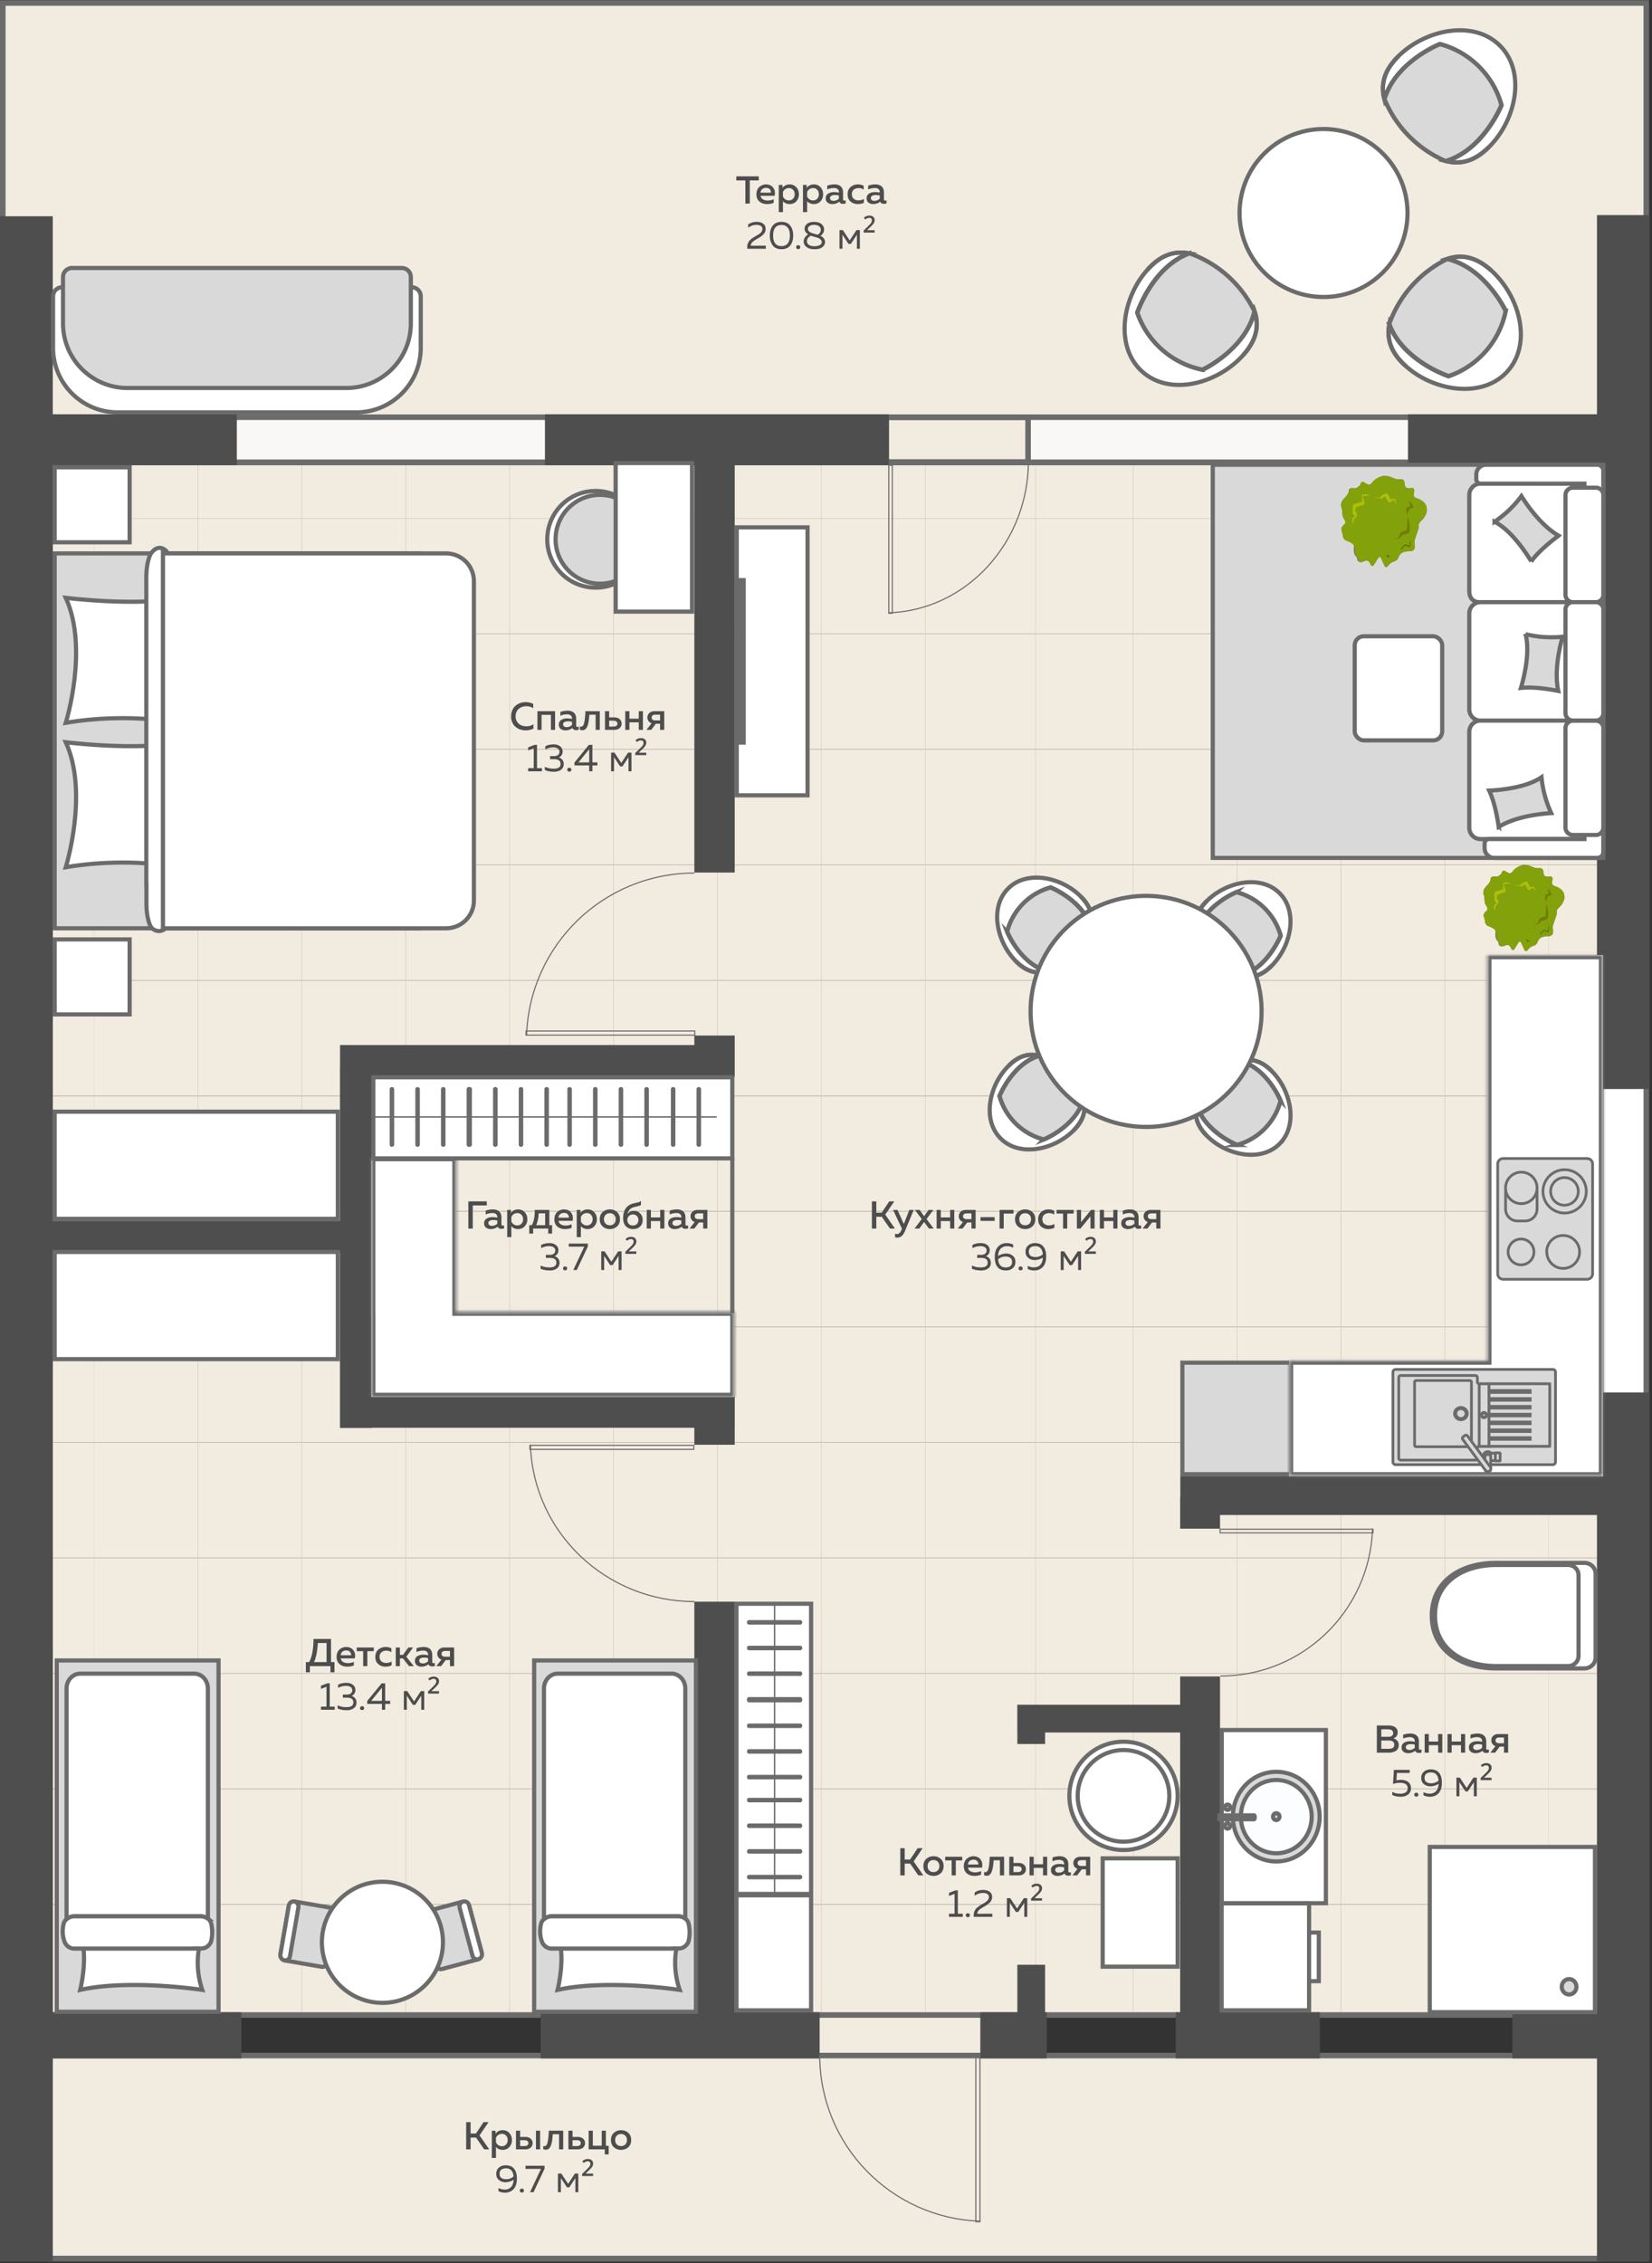 <?xml version="1.0" encoding="UTF-8"?> <svg xmlns="http://www.w3.org/2000/svg" width="595" height="815" fill="none"><rect width="100%" height="100%" fill="#333333" stroke="none"/> <path fill="#F2EBE0" d="M15.74 739.98h565.31v73.022H15.74z"></path> <path fill="#F2EBE0" d="M16.935 167.37h560.518v573.84h-31.817v-15.964h-70.595v15.964h-50.762v-16.224h-47.738v16.224H195.329v-16.043H16.935v16.043-573.84Z"></path> <path fill="#F2EBE0" d="M1.726 1.425h591.309v576.136H559.47v-16.027h-74.473v16.027h-53.551v-16.288h-50.359v16.288H189.92v-16.107H1.726v16.107V1.425Z"></path> <path stroke="#B1A693" stroke-width=".1" d="M16.173 228.196v-41.489h560.12v41.489zM16.173 311.386v-41.489h560.12v41.489zM16.173 394.575v-41.489h560.12v41.489zM16.173 436.169V394.68h560.12v41.489zM15.395 269.79v-41.488H576.29v41.489zM15.395 352.98v-41.49H576.29v41.49z"></path> <path stroke="#B1A693" stroke-width=".1" d="M15.395 436.169v-41.49H576.29v41.49zM15.395 477.763v-41.49H576.29v41.49zM16.172 519.352v-41.489h560.12v41.49zM16.172 602.542v-41.489h560.12v41.49zM16.172 685.731v-41.489h560.12v41.49zM16.173 726.561v-40.726h560.12v40.726zM15.395 560.947v-41.49H576.29v41.49zM15.395 644.136v-41.49H576.29v41.49z"></path> <path stroke="#B1A693" stroke-width=".1" d="M15.395 726.56v-40.725H576.29v40.726z"></path> <path stroke="#D8CBB8" stroke-width=".1" d="M71.232 733.362H33.91V166.835h37.323zM146.085 725.142h-37.323V166.835h37.323zM220.942 726.298h-37.323V166.835h37.323zM258.368 733.362h-37.323V166.835h37.323zM108.66 725.865H71.337v-559.03h37.323zM183.514 725.142h-37.323V166.835h37.323z"></path> <path stroke="#D8CBB8" stroke-width=".1" d="M258.37 734.148h-37.323V166.835h37.323zM295.795 726.561h-37.323V166.835h37.323zM333.217 726.561h-37.323V166.835h37.323zM408.069 726.561h-35.135V166.835h35.135zM482.926 726.561h-37.323V166.835h37.323zM520.353 726.561H483.03V166.835h37.323z"></path> <path stroke="#D8CBB8" stroke-width=".1" d="M372.975 725.287H333.32V166.836h39.655zM445.5 726.561h-37.323V166.835H445.5zM520.353 726.561H483.03V166.835h37.323zM557.779 726.561h-37.323V166.835h37.323z"></path> <circle cx="214.517" cy="194.203" r="17.411" fill="#fff" stroke="#6B6B6B" stroke-width="1.505" transform="rotate(-130.6 214.517 194.203)"></circle> <path fill="#FAF7F7" d="M82.623 149.667H202.28v15.866H82.623zM371.277 150.373h137.732v15.866H371.277z"></path> <path fill="#fff" d="M593.207 366.969v137.732h-15.866V366.969z"></path> <path stroke="#6B6B6B" stroke-width="2" d="M370.277 166.37h-51.048v-16.128h51.048v16.128Z"></path> <path stroke="#6B6B6B" stroke-width="2" d="M576.453 150.242H17.934v663.064h558.519z"></path> <path stroke="#6B6B6B" stroke-width="2" d="M576.474 166.533H17.935V740.21h558.539z"></path> <path stroke="#6B6B6B" stroke-width="2" d="M576.463 166.533H17.935v559.078h558.528z"></path> <path stroke="#6B6B6B" stroke-width="2" d="M592.951 1.082H1.004v812.225h591.947z"></path> <path fill="#4E4E4E" fill-rule="evenodd" d="M196.277 149.177h123.84v18.337h-55.498v146.7h-14.541v-146.7h-53.801v-18.337ZM85.299 167.514H19.004v272.113h103.44v-55.534h.026v-7.762h127.608v-3.435h14.541v14.965H133.88v114.754h130.752v11.53h-.013v6.12h-14.541v-6.12H133.88v.08h-11.436v-63.068H19.004v273.454H86.92v16.628H19.004v73.067h-19V77.875h19v71.302h66.295v18.337Zm109.45 573.725v-16.628h55.329V576.763h14.541v147.848h30.589v16.628H194.749Zm158.327 0v-16.628h13.336v-17.105h10v17.105h.583v16.628h-23.919Zm70.397 0v-16.628h1.578V623.883h-48.639v4.139h-10v-4.139h-.019v-10h58.658v-10.191h14.367v120.919h35.975v16.628h-51.92Zm121.232 0v-16.628h30.475V545.556H439.418v4.923h-14.367v-11.267h.058v-7.698H575.18v-30.091h19v312.883h-19v-73.067h-30.475Zm49.475-349.078h-19V167.514h-68.069v-18.337h68.069V77.444h19V392.16Z" clip-rule="evenodd"></path> <path fill="#4D4D4D" d="M170.278 442.415h-1.596v-9.8h6.636v1.47h-5.04v8.33Zm10.331-1.554c0 .327.164.49.49.49.112 0 .262-.028.448-.084v1.078c-.28.112-.597.168-.952.168-.672 0-1.12-.261-1.344-.784-.718.579-1.563.868-2.534.868-.653 0-1.208-.177-1.666-.532-.457-.364-.686-.873-.686-1.526 0-.784.294-1.353.882-1.708.588-.364 1.293-.546 2.114-.546.542 0 1.125.065 1.75.196v-.238c0-.429-.154-.775-.462-1.036-.308-.261-.742-.392-1.302-.392-.83 0-1.638.173-2.422.518v-1.372a7.96 7.96 0 0 1 2.576-.448c.98 0 1.741.243 2.282.728.551.485.826 1.223.826 2.212v2.408Zm-2.954-1.526c-.494 0-.91.089-1.246.266-.336.177-.504.457-.504.84 0 .317.122.565.364.742.243.168.542.252.896.252.766 0 1.414-.266 1.946-.798v-1.134a7.257 7.257 0 0 0-1.456-.168Zm6.351-2.59c.682-.821 1.545-1.232 2.59-1.232.99 0 1.792.345 2.408 1.036.616.681.924 1.517.924 2.506 0 .989-.308 1.829-.924 2.52-.616.681-1.418 1.022-2.408 1.022-1.008 0-1.815-.35-2.422-1.05v3.948h-1.498v-9.8h1.33v1.05Zm3.808 3.92c.392-.42.588-.957.588-1.61 0-.653-.196-1.185-.588-1.596-.392-.42-.891-.63-1.498-.63-.494 0-.933.135-1.316.406a2.491 2.491 0 0 0-.826.994v1.638c.178.401.453.737.826 1.008.383.271.822.406 1.316.406.607 0 1.106-.205 1.498-.616Zm4.219 3.556h-1.414v-3.038h.924c.738-1.307 1.092-3.136 1.064-5.488h5.25v5.488h.994v3.038h-1.414v-1.806h-5.404v1.806Zm1.974-7.294c-.056 1.68-.354 3.099-.896 4.256h3.234v-4.256h-2.338Zm5.654 2.128c0-.579.102-1.101.308-1.568.205-.476.476-.849.812-1.12.336-.28.7-.49 1.092-.63a3.324 3.324 0 0 1 1.19-.224c.513 0 .975.079 1.386.238.42.159.756.373 1.008.644s.457.583.616.938c.158.355.242.728.252 1.12.009.383-.024.77-.098 1.162h-5.054c.074.569.354.999.84 1.288.485.28 1.064.42 1.736.42.765 0 1.474-.159 2.128-.476v1.288c-.644.308-1.447.462-2.408.462-1.092 0-2.002-.308-2.73-.924-.719-.616-1.078-1.489-1.078-2.618Zm5.222-.56c.056-.383-.061-.765-.35-1.148-.28-.392-.747-.588-1.4-.588-.532 0-.99.154-1.372.462-.374.308-.574.733-.602 1.274h3.724Zm4.17-1.75c.681-.821 1.545-1.232 2.59-1.232.989 0 1.792.345 2.408 1.036.616.681.924 1.517.924 2.506 0 .989-.308 1.829-.924 2.52-.616.681-1.419 1.022-2.408 1.022-1.008 0-1.815-.35-2.422-1.05v3.948h-1.498v-9.8h1.33v1.05Zm3.808 3.92c.392-.42.588-.957.588-1.61 0-.653-.196-1.185-.588-1.596-.392-.42-.891-.63-1.498-.63a2.22 2.22 0 0 0-1.316.406 2.483 2.483 0 0 0-.826.994v1.638c.177.401.453.737.826 1.008a2.22 2.22 0 0 0 1.316.406c.607 0 1.106-.205 1.498-.616Zm4.215.994c-.709-.625-1.064-1.493-1.064-2.604s.355-1.979 1.064-2.604c.719-.625 1.577-.938 2.576-.938 1.008 0 1.867.313 2.576.938.709.625 1.064 1.493 1.064 2.604s-.355 1.979-1.064 2.604c-.709.625-1.568.938-2.576.938-.999 0-1.857-.313-2.576-.938Zm4.102-1.022c.392-.401.588-.929.588-1.582s-.196-1.176-.588-1.568c-.392-.401-.901-.602-1.526-.602-.635 0-1.148.201-1.54.602-.392.392-.588.915-.588 1.568s.196 1.181.588 1.582c.392.392.905.588 1.54.588.625 0 1.134-.196 1.526-.588Zm10.287-1.344c0 1.036-.322 1.848-.966 2.436-.644.579-1.489.868-2.534.868-1.046 0-1.895-.341-2.548-1.022-.654-.681-.98-1.671-.98-2.968 0-1.111.186-2.049.56-2.814.373-.765.877-1.349 1.512-1.75a5.851 5.851 0 0 1 1.722-.7 51.114 51.114 0 0 1 1.568-.364c.448-.103.802-.285 1.064-.546v1.456c-.318.243-.859.439-1.624.588-.756.14-1.372.341-1.848.602-.691.401-1.167 1.111-1.428 2.128a2.58 2.58 0 0 1 .966-.84c.42-.224.882-.336 1.386-.336.877 0 1.619.299 2.226.896.616.597.924 1.386.924 2.366Zm-5.516.028c0 .551.172 1.022.518 1.414.354.383.844.574 1.47.574.634 0 1.124-.191 1.47-.574.354-.383.532-.854.532-1.414 0-.56-.178-1.031-.532-1.414-.346-.383-.836-.574-1.47-.574-.607 0-1.092.205-1.456.616a2.012 2.012 0 0 0-.532 1.372Zm8.483 3.094h-1.498v-6.72h1.498v2.702h3.36v-2.702h1.498v6.72h-1.498v-2.702h-3.36v2.702Zm12.459-1.554c0 .327.163.49.49.49.112 0 .261-.028.448-.084v1.078c-.28.112-.598.168-.952.168-.672 0-1.12-.261-1.344-.784-.719.579-1.564.868-2.534.868-.654 0-1.209-.177-1.666-.532-.458-.364-.686-.873-.686-1.526 0-.784.294-1.353.882-1.708.588-.364 1.292-.546 2.114-.546a8.57 8.57 0 0 1 1.75.196v-.238c0-.429-.154-.775-.462-1.036-.308-.261-.742-.392-1.302-.392-.831 0-1.638.173-2.422.518v-1.372a7.955 7.955 0 0 1 2.576-.448c.98 0 1.74.243 2.282.728.55.485.826 1.223.826 2.212v2.408Zm-2.954-1.526c-.495 0-.91.089-1.246.266-.336.177-.504.457-.504.84 0 .317.121.565.364.742.242.168.541.252.896.252.765 0 1.414-.266 1.946-.798v-1.134a7.272 7.272 0 0 0-1.456-.168Zm6.141 3.08h-1.722l1.848-2.366c-.476-.168-.845-.439-1.106-.812a2.162 2.162 0 0 1-.392-1.274c0-.644.228-1.181.686-1.61.466-.439 1.101-.658 1.904-.658h3.472v6.72h-1.498v-2.198h-1.526l-1.666 2.198Zm.504-5.194c-.234.177-.35.429-.35.756s.116.583.35.77c.233.177.555.266.966.266h1.722v-2.072h-1.722c-.411 0-.733.093-.966.28ZM201.132 450.237c0 .485-.13.924-.392 1.316a1.9 1.9 0 0 1-.994.784 2.64 2.64 0 0 1 1.246.826c.355.392.532.919.532 1.582 0 .887-.331 1.568-.994 2.044-.653.476-1.484.714-2.492.714-1.278 0-2.384-.21-3.318-.63v-1.162c.906.467 1.979.695 3.22.686 1.634 0 2.45-.569 2.45-1.708s-.774-1.708-2.324-1.708h-1.456v-1.12l1.33.014c.672 0 1.181-.14 1.526-.42.355-.289.532-.663.532-1.12 0-.495-.196-.882-.588-1.162-.392-.289-.947-.434-1.666-.434-.989 0-1.941.243-2.856.728v-1.148c.878-.448 1.881-.672 3.01-.672.971 0 1.75.238 2.338.714.598.476.896 1.101.896 1.876Zm2.929 5.992c.14.121.21.294.21.518 0 .224-.07.401-.21.532a.764.764 0 0 1-.518.182.821.821 0 0 1-.532-.182c-.14-.131-.21-.308-.21-.532 0-.224.07-.397.21-.518a.821.821 0 0 1 .532-.182c.206 0 .378.061.518.182Zm.796-8.414h6.86v1.064l-3.976 8.456h-1.26l3.948-8.4h-5.572v-1.12Zm12.741 9.52h-1.064v-6.72h1.218l2.45 3.724 2.45-3.724h1.218v6.72h-1.064v-5.068l-2.184 3.318h-.84l-2.184-3.318v5.068Zm11.59-5.824h-3.948v-.756l1.61-1.568c.383-.364.668-.658.854-.882.196-.233.327-.439.392-.616.075-.187.112-.383.112-.588 0-.299-.088-.523-.266-.672-.168-.149-.392-.224-.672-.224s-.536.056-.77.168a3.684 3.684 0 0 0-.7.434l-.49-.644c.271-.233.565-.42.882-.56.327-.14.691-.21 1.092-.21.598 0 1.064.149 1.4.448.346.289.518.691.518 1.204 0 .308-.065.593-.196.854a3.41 3.41 0 0 1-.546.784c-.233.261-.522.555-.868.882l-1.134 1.078h2.73v.868Z"></path> <circle cx="404.652" cy="646.693" r="19.5" fill="#fff" stroke="#6B6B6B" stroke-miterlimit="10" stroke-width="1.5"></circle> <circle cx="404.653" cy="646.693" r="16.5" fill="#fff" stroke="#6B6B6B" stroke-miterlimit="10" stroke-width="1.5"></circle> <path fill="#fff" stroke="#6B6B6B" stroke-miterlimit="10" stroke-width="1.5" d="M397.152 669.193h27v39h-27z"></path> <path stroke="#6B6B6B" stroke-width=".4" d="M439.577 603.541c29.69 0 53.865-23.613 54.77-53.084"></path> <path stroke="#6B6B6B" stroke-width=".4" d="M494.508 550.657v1.333h-55.066v-1.333zM295.237 740.102c0 32.39 25.76 58.764 57.911 59.751"></path> <path stroke="#6B6B6B" stroke-width=".4" d="M352.948 800.047h-1.491v-60.111h1.491zM250.077 314.401c-32.755 0-59.425 26.05-60.423 58.562"></path> <path stroke="#6B6B6B" stroke-width=".4" d="M189.456 372.763v-1.512h60.79v1.512zM370.397 166.158c0 28.727-21.967 53.654-50.482 54.529"></path> <path stroke="#6B6B6B" stroke-width=".4" d="M320.115 220.837h1.277V167.57h-1.277zM250.118 576.735c-31.807 0-58.106-24.904-59.075-56.476"></path> <path stroke="#6B6B6B" stroke-width=".4" d="M190.856 520.459v1.457h59.021v-1.457z"></path> <path fill="#fff" stroke="#6B6B6B" stroke-width="1.5" d="M440.045 685.358v-62.362h37.5v62.362h-37.5Z"></path> <path fill="#D9D9D9" stroke="#6B6B6B" stroke-miterlimit="10" stroke-width="1.5" d="M459.671 638.036c-8.628 0-15.623 7.226-15.623 16.14 0 8.914 6.995 16.141 15.623 16.141s15.623-7.227 15.623-16.141c0-8.914-6.995-16.14-15.623-16.14Z"></path> <path fill="#FBFDFF" stroke="#6B6B6B" stroke-miterlimit="10" stroke-width="1.5" d="M459.669 640.976c-7.05 0-12.765 5.91-12.765 13.2 0 7.291 5.715 13.201 12.765 13.201 7.05 0 12.766-5.91 12.766-13.201 0-7.29-5.716-13.2-12.766-13.2Z"></path> <path fill="#F2F2F2" stroke="#6B6B6B" stroke-miterlimit="10" stroke-width=".4" d="M459.669 652.653c-.812 0-1.47.682-1.47 1.524s.658 1.524 1.47 1.524c.812 0 1.47-.682 1.47-1.524s-.658-1.524-1.47-1.524Z"></path> <path fill="#D9D9D9" stroke="#6B6B6B" stroke-miterlimit="10" stroke-width="1.5" d="M459.668 652.952c-.647 0-1.171.548-1.171 1.225 0 .676.524 1.224 1.171 1.224.646 0 1.17-.548 1.17-1.224 0-.677-.524-1.225-1.17-1.225Z"></path> <path fill="#F2F2F2" stroke="#6B6B6B" stroke-miterlimit="10" stroke-width="1.5" d="M451.676 655.122h-12.434v-1.416h12.434c.32 0 .32 1.416 0 1.416ZM442.147 656.572a.953.953 0 1 0 0 1.905.953.953 0 0 0 0-1.905ZM442.147 649.849a.953.953 0 1 0 0 1.906.953.953 0 0 0 0-1.906Z"></path> <path fill="#fff" stroke="#6B6B6B" stroke-miterlimit="10" stroke-width="1.5" d="M538.731 562.797h31.897c1.076 0 2.108.416 2.869 1.156a3.895 3.895 0 0 1 1.188 2.79v30.107a3.896 3.896 0 0 1-1.188 2.791 4.117 4.117 0 0 1-2.869 1.156h-31.897c-12.721 0-23.046-6.608-23.046-18.985 0-12.378 10.325-19.015 23.046-19.015Zm.338 37.163h25.813c.499-.016.99-.127 1.445-.328a3.778 3.778 0 0 0 1.203-.844 3.601 3.601 0 0 0 1.009-2.655v-28.762a3.601 3.601 0 0 0-1.009-2.655 3.778 3.778 0 0 0-1.203-.844 3.885 3.885 0 0 0-1.445-.328h-25.813c-12.291 0-22.217 6.279-22.217 18.208 0 11.929 9.957 18.267 22.217 18.267v-.059Zm-22.217-18.208c0 11.959 9.957 18.208 22.217 18.208h25.813c.499-.016.99-.127 1.445-.328a3.778 3.778 0 0 0 1.203-.844 3.601 3.601 0 0 0 1.009-2.655v-28.762a3.601 3.601 0 0 0-1.009-2.655 3.778 3.778 0 0 0-1.203-.844 3.885 3.885 0 0 0-1.445-.328h-25.813c-12.26 0-22.278 6.279-22.278 18.208h.061Z"></path> <path fill="#fff" stroke="#6B6B6B" stroke-width="1.5" d="M471.492 723.92h-31.5v-38.5h31.5v38.5ZM474.242 713.42h.75v-17.5h-3.5v17.5h2.75ZM574.455 724.587h-59.5v-59.5h59.5v59.5Z"></path> <path fill="#D9D9D9" stroke="#6B6B6B" stroke-miterlimit="10" stroke-width="1.5" d="M565.142 712.67c-1.463 0-2.649 1.241-2.649 2.773 0 1.531 1.186 2.773 2.649 2.773 1.464 0 2.65-1.242 2.65-2.773 0-1.532-1.186-2.773-2.65-2.773Z"></path> <path fill="#4D4D4D" d="M495.898 621.348h4.144c1.045 0 1.867.21 2.464.63.597.42.896 1.036.896 1.848 0 .56-.145 1.027-.434 1.4a2.23 2.23 0 0 1-1.106.756c.532.149.985.425 1.358.826.383.392.574.933.574 1.624 0 .523-.117.975-.35 1.358a2.206 2.206 0 0 1-.938.84 5.267 5.267 0 0 1-1.19.406 6.622 6.622 0 0 1-1.246.112h-4.172v-9.8Zm6.272 6.916c0-.999-.677-1.498-2.03-1.498h-2.646v2.982h2.422c.327 0 .602-.014.826-.042.224-.028.453-.089.686-.182.243-.093.425-.243.546-.448.131-.215.196-.485.196-.812Zm-.392-4.186c0-.896-.635-1.344-1.904-1.344h-2.38v2.674l2.604.014c.495 0 .896-.112 1.204-.336.317-.224.476-.56.476-1.008Zm9.274 5.516c0 .327.163.49.49.49.112 0 .261-.028.448-.084v1.078c-.28.112-.598.168-.952.168-.672 0-1.12-.261-1.344-.784-.719.579-1.564.868-2.534.868-.654 0-1.209-.177-1.666-.532-.458-.364-.686-.873-.686-1.526 0-.784.294-1.353.882-1.708.588-.364 1.292-.546 2.114-.546a8.57 8.57 0 0 1 1.75.196v-.238c0-.429-.154-.775-.462-1.036-.308-.261-.742-.392-1.302-.392-.831 0-1.638.173-2.422.518v-1.372a7.955 7.955 0 0 1 2.576-.448c.98 0 1.74.243 2.282.728.55.485.826 1.223.826 2.212v2.408Zm-2.954-1.526c-.495 0-.91.089-1.246.266-.336.177-.504.457-.504.84 0 .317.121.565.364.742.242.168.541.252.896.252.765 0 1.414-.266 1.946-.798v-1.134a7.272 7.272 0 0 0-1.456-.168Zm6.519 3.08h-1.498v-6.72h1.498v2.702h3.36v-2.702h1.498v6.72h-1.498v-2.702h-3.36v2.702Zm8.23 0h-1.498v-6.72h1.498v2.702h3.36v-2.702h1.498v6.72h-1.498v-2.702h-3.36v2.702Zm12.459-1.554c0 .327.163.49.49.49.112 0 .261-.028.448-.084v1.078c-.28.112-.598.168-.952.168-.672 0-1.12-.261-1.344-.784-.719.579-1.564.868-2.534.868-.654 0-1.209-.177-1.666-.532-.458-.364-.686-.873-.686-1.526 0-.784.294-1.353.882-1.708.588-.364 1.292-.546 2.114-.546a8.57 8.57 0 0 1 1.75.196v-.238c0-.429-.154-.775-.462-1.036-.308-.261-.742-.392-1.302-.392-.831 0-1.638.173-2.422.518v-1.372a7.955 7.955 0 0 1 2.576-.448c.98 0 1.74.243 2.282.728.55.485.826 1.223.826 2.212v2.408Zm-2.954-1.526c-.495 0-.91.089-1.246.266-.336.177-.504.457-.504.84 0 .317.121.565.364.742.242.168.541.252.896.252.765 0 1.414-.266 1.946-.798v-1.134a7.272 7.272 0 0 0-1.456-.168Zm6.141 3.08h-1.722l1.848-2.366c-.476-.168-.845-.439-1.106-.812a2.162 2.162 0 0 1-.392-1.274c0-.644.228-1.181.686-1.61.466-.439 1.101-.658 1.904-.658h3.472v6.72h-1.498v-2.198h-1.526l-1.666 2.198Zm.504-5.194c-.234.177-.35.429-.35.756s.116.583.35.77c.233.177.555.266.966.266h1.722v-2.072h-1.722c-.411 0-.733.093-.966.28ZM502.024 637.329h5.712v1.12h-4.606l-.168 2.688a6.044 6.044 0 0 1 1.624-.21c.476 0 .919.056 1.33.168.411.103.789.271 1.134.504.355.224.635.541.84.952.205.401.308.877.308 1.428 0 .943-.35 1.685-1.05 2.226-.691.541-1.573.812-2.646.812-1.157 0-2.175-.215-3.052-.644v-1.12c.84.448 1.811.672 2.912.672.803 0 1.442-.168 1.918-.504.485-.336.728-.817.728-1.442 0-1.325-.943-1.988-2.828-1.988a7.16 7.16 0 0 0-2.464.448l.308-5.11Zm8.616 8.414c.14.121.21.294.21.518 0 .224-.07.401-.21.532a.764.764 0 0 1-.518.182.821.821 0 0 1-.532-.182c-.14-.131-.21-.308-.21-.532 0-.224.07-.397.21-.518a.821.821 0 0 1 .532-.182c.206 0 .378.061.518.182Zm1.25-5.46c0-.98.322-1.745.966-2.296.654-.551 1.47-.826 2.45-.826 1.344 0 2.348.42 3.01 1.26.672.831 1.008 2.002 1.008 3.514 0 1.68-.401 2.949-1.204 3.808-.793.849-1.834 1.274-3.122 1.274-.83 0-1.6-.182-2.31-.546v-1.12a4.821 4.821 0 0 0 2.282.546c.878 0 1.606-.28 2.184-.84.588-.569.915-1.47.98-2.702a5.283 5.283 0 0 1-2.982.91c-.868 0-1.628-.261-2.282-.784-.653-.532-.98-1.265-.98-2.198Zm3.5-2.03c-.69 0-1.25.159-1.68.476-.42.317-.63.817-.63 1.498 0 .691.22 1.19.658 1.498.439.299 1.008.448 1.708.448 1.036 0 1.928-.331 2.674-.994-.177-1.951-1.087-2.926-2.73-2.926Zm10.236 8.596h-1.064v-6.72h1.218l2.45 3.724 2.45-3.724h1.218v6.72h-1.064v-5.068l-2.184 3.318h-.84l-2.184-3.318v5.068Zm11.591-5.824h-3.948v-.756l1.61-1.568c.382-.364.667-.658.854-.882.196-.233.326-.439.392-.616.074-.187.112-.383.112-.588 0-.299-.089-.523-.266-.672-.168-.149-.392-.224-.672-.224s-.537.056-.77.168a3.653 3.653 0 0 0-.7.434l-.49-.644c.27-.233.564-.42.882-.56.326-.14.69-.21 1.092-.21.597 0 1.064.149 1.4.448.345.289.518.691.518 1.204 0 .308-.066.593-.196.854a3.474 3.474 0 0 1-.546.784 15.47 15.47 0 0 1-.868.882l-1.134 1.078h2.73v.868Z"></path> <path fill="#fff" stroke="#6B6B6B" stroke-width="1.5" d="M292.133 682.012h-26.874v-104.5h26.874zM292.133 723.929h-26.874v-41.418h26.874z"></path> <mask id="a" fill="#fff"> <path fill-rule="evenodd" d="M133.733 473.793h-.026v-57.107h30.695v55.646h100.107v30.695H133.733v-29.234Z" clip-rule="evenodd"></path> </mask> <path fill="#fff" fill-rule="evenodd" d="M133.733 473.793h-.026v-57.107h30.695v55.646h100.107v30.695H133.733v-29.234Z" clip-rule="evenodd"></path> <path fill="#6B6B6B" d="M133.733 473.793h1.5v-1.5h-1.5v1.5Zm-.026 0h-1.5v1.5h1.5v-1.5Zm0-57.107v-1.5h-1.5v1.5h1.5Zm30.695 0h1.5v-1.5h-1.5v1.5Zm0 55.646h-1.5v1.5h1.5v-1.5Zm100.107 0h1.5v-1.5h-1.5v1.5Zm0 30.695v1.5h1.5v-1.5h-1.5Zm-130.776 0h-1.5v1.5h1.5v-1.5Zm0-30.734h-.026v3h.026v-3Zm1.474 1.5v-57.107h-3v57.107h3Zm-1.5-55.607h30.695v-3h-30.695v3Zm29.195-1.5v55.646h3v-55.646h-3Zm1.5 57.146h100.107v-3H164.402v3Zm98.607-1.5v30.695h3v-30.695h-3Zm1.5 29.195H133.733v3h130.776v-3Zm-129.276 1.5v-29.234h-3v29.234h3Z" mask="url(#a)"></path> <path fill="#6B6B6B" d="M269.74 649.029h18.504a.678.678 0 0 0 .499-.247.889.889 0 0 0 .205-.576.868.868 0 0 0-.206-.57.664.664 0 0 0-.498-.236H269.74a.662.662 0 0 0-.498.236.864.864 0 0 0-.207.57c0 .216.074.423.206.576a.677.677 0 0 0 .499.247Zm0 9.241h18.504a.677.677 0 0 0 .499-.246.893.893 0 0 0 .205-.576.873.873 0 0 0-.206-.571.664.664 0 0 0-.498-.236H269.74a.662.662 0 0 0-.498.236.868.868 0 0 0-.207.571c0 .215.074.422.206.576a.676.676 0 0 0 .499.246Zm0 9.241h18.504a.664.664 0 0 0 .498-.236.87.87 0 0 0 .206-.571.893.893 0 0 0-.205-.576.68.68 0 0 0-.499-.246H269.74a.68.68 0 0 0-.499.246.888.888 0 0 0-.206.576c0 .214.074.42.207.571a.662.662 0 0 0 .498.236Zm0 9.242h18.504a.662.662 0 0 0 .498-.237.868.868 0 0 0 .206-.57.89.89 0 0 0-.205-.576.677.677 0 0 0-.499-.246H269.74a.676.676 0 0 0-.499.246.886.886 0 0 0-.206.576c0 .214.074.419.207.57a.66.66 0 0 0 .498.237Zm9.305-35.991v41ZM269.74 613.028h18.504a.674.674 0 0 0 .499-.246.889.889 0 0 0 .205-.576.868.868 0 0 0-.206-.57.662.662 0 0 0-.498-.237H269.74a.66.66 0 0 0-.498.237.864.864 0 0 0-.207.57c0 .216.074.423.206.576a.672.672 0 0 0 .499.246Zm0 9.242h18.504a.68.68 0 0 0 .499-.246.893.893 0 0 0 .205-.576.87.87 0 0 0-.206-.571.664.664 0 0 0-.498-.236H269.74a.662.662 0 0 0-.498.236.867.867 0 0 0-.207.571c0 .215.074.422.206.576a.68.68 0 0 0 .499.246Zm0 9.241h18.504a.664.664 0 0 0 .498-.236.87.87 0 0 0 .206-.571.893.893 0 0 0-.205-.576.68.68 0 0 0-.499-.246H269.74a.68.68 0 0 0-.499.246.888.888 0 0 0-.206.576c0 .214.074.42.207.571a.662.662 0 0 0 .498.236Zm0 9.242h18.504a.662.662 0 0 0 .498-.237.868.868 0 0 0 .206-.57.889.889 0 0 0-.205-.576.677.677 0 0 0-.499-.246H269.74a.676.676 0 0 0-.499.246.884.884 0 0 0-.206.576c0 .214.074.419.207.57a.66.66 0 0 0 .498.237Zm9.305-35.991v41Z"></path> <path fill="#6B6B6B" d="M269.74 585.029h18.504a.68.68 0 0 0 .499-.246.893.893 0 0 0 .205-.576.87.87 0 0 0-.206-.571.664.664 0 0 0-.498-.236H269.74a.662.662 0 0 0-.498.236.867.867 0 0 0-.207.571c0 .215.074.422.206.576a.68.68 0 0 0 .499.246Zm0 9.241h18.504a.677.677 0 0 0 .499-.246.893.893 0 0 0 .205-.576.873.873 0 0 0-.206-.571.664.664 0 0 0-.498-.236H269.74a.662.662 0 0 0-.498.236.868.868 0 0 0-.207.571c0 .215.074.422.206.576a.676.676 0 0 0 .499.246Zm0 9.241h18.504a.664.664 0 0 0 .498-.236.868.868 0 0 0 .206-.57.889.889 0 0 0-.205-.576.678.678 0 0 0-.499-.247H269.74a.677.677 0 0 0-.499.247.884.884 0 0 0-.206.576c0 .214.074.419.207.57a.662.662 0 0 0 .498.236Zm0 9.242h18.504a.662.662 0 0 0 .498-.237.868.868 0 0 0 .206-.57.89.89 0 0 0-.205-.576.677.677 0 0 0-.499-.246H269.74a.676.676 0 0 0-.499.246.886.886 0 0 0-.206.576c0 .214.074.419.207.57a.66.66 0 0 0 .498.237Zm9.305-35.991v41Z"></path> <path stroke="#6B6B6B" stroke-width=".5" d="M278.991 577.761v104"></path> <path fill="#fff" stroke="#6B6B6B" stroke-width="1.5" d="M263.759 387.935v29.195H134.458v-29.195z"></path> <path fill="#6B6B6B" d="M205.974 412.221v-20.017a.754.754 0 0 0-.246-.54.848.848 0 0 0-.576-.223.834.834 0 0 0-.571.224.743.743 0 0 0-.236.539v20.017c0 .202.085.396.236.539a.848.848 0 0 0 1.147.001.754.754 0 0 0 .246-.54Zm9.241 0v-20.017a.754.754 0 0 0-.246-.54.844.844 0 0 0-1.146.001.74.74 0 0 0-.237.539v20.017a.74.74 0 0 0 .237.539.844.844 0 0 0 1.146.001.754.754 0 0 0 .246-.54Zm9.242 0v-20.017a.738.738 0 0 0-.237-.539.846.846 0 0 0-1.146-.001.754.754 0 0 0-.246.54v20.017a.754.754 0 0 0 .246.54.846.846 0 0 0 1.146-.001.74.74 0 0 0 .237-.539Zm9.241 0v-20.017a.741.741 0 0 0-.236-.539.848.848 0 0 0-1.147-.001.754.754 0 0 0-.246.54v20.017a.754.754 0 0 0 .246.54.848.848 0 0 0 1.147-.001.743.743 0 0 0 .236-.539Zm-35.991-10.066h41ZM243.259 412.221v-20.017a.744.744 0 0 0-.237-.539.844.844 0 0 0-1.146-.001.755.755 0 0 0-.247.54v20.017a.755.755 0 0 0 .247.54.844.844 0 0 0 1.146-.001.742.742 0 0 0 .237-.539Zm9.241 0v-20.017a.743.743 0 0 0-.236-.539.848.848 0 0 0-1.147-.001.754.754 0 0 0-.246.54v20.017a.754.754 0 0 0 .246.54.848.848 0 0 0 1.147-.001.743.743 0 0 0 .236-.539Zm-35.991-10.066h41ZM169.974 412.221v-20.017a.754.754 0 0 0-.246-.54.848.848 0 0 0-.576-.223.834.834 0 0 0-.571.224.743.743 0 0 0-.236.539v20.017c0 .202.085.396.236.539a.848.848 0 0 0 1.147.001.754.754 0 0 0 .246-.54Zm9.241 0v-20.017a.754.754 0 0 0-.246-.54.844.844 0 0 0-1.146.001.74.74 0 0 0-.237.539v20.017a.74.74 0 0 0 .237.539.844.844 0 0 0 1.146.001.754.754 0 0 0 .246-.54Zm9.242 0v-20.017a.738.738 0 0 0-.237-.539.846.846 0 0 0-1.146-.001.754.754 0 0 0-.246.54v20.017a.754.754 0 0 0 .246.54.846.846 0 0 0 1.146-.001.74.74 0 0 0 .237-.539Zm9.241 0v-20.017a.741.741 0 0 0-.236-.539.848.848 0 0 0-1.147-.001.754.754 0 0 0-.246.54v20.017a.754.754 0 0 0 .246.54.848.848 0 0 0 1.147-.001.743.743 0 0 0 .236-.539Zm-35.991-10.066h41Z"></path> <path fill="#6B6B6B" d="M141.974 412.221v-20.017a.754.754 0 0 0-.246-.54.848.848 0 0 0-.576-.223.834.834 0 0 0-.571.224.743.743 0 0 0-.236.539v20.017c0 .202.085.396.236.539a.848.848 0 0 0 1.147.001.754.754 0 0 0 .246-.54Zm9.241 0v-20.017a.754.754 0 0 0-.246-.54.844.844 0 0 0-1.146.001.74.74 0 0 0-.237.539v20.017a.74.74 0 0 0 .237.539.844.844 0 0 0 1.146.001.754.754 0 0 0 .246-.54Zm9.242 0v-20.017a.738.738 0 0 0-.237-.539.846.846 0 0 0-1.146-.001.754.754 0 0 0-.246.54v20.017a.754.754 0 0 0 .246.54.846.846 0 0 0 1.146-.001.74.74 0 0 0 .237-.539Zm9.241 0v-20.017a.741.741 0 0 0-.236-.539.848.848 0 0 0-1.147-.001.754.754 0 0 0-.246.54v20.017a.754.754 0 0 0 .246.54.848.848 0 0 0 1.147-.001.743.743 0 0 0 .236-.539Zm-35.991-10.066h41Z"></path> <path stroke="#6B6B6B" stroke-width=".5" d="M134.707 402.213h123.434"></path> <path fill="#D9D9D9" stroke="#6B6B6B" stroke-miterlimit="10" stroke-width="1.5" d="M436.804 308.934h140.67V167.369h-140.67z"></path> <rect width="37.5" height="31.5" x="-.75" y="-.75" fill="#fff" stroke="#6B6B6B" stroke-width="1.5" rx="3.25" transform="matrix(0 -1 -1 0 518.683 265.869)"></rect> <rect width="44.266" height="44.266" x="528.737" y="173.706" fill="#fff" rx="6"></rect> <path fill="#fff" d="M570.667 216.839V259.5h-37.405a4.08 4.08 0 0 1-4.078-4.079v-34.504a4.08 4.08 0 0 1 4.078-4.078h37.405Zm0 42.661v42.66h-37.405a4.083 4.083 0 0 1-2.884-1.194 4.083 4.083 0 0 1-1.194-2.884v-34.521a4.079 4.079 0 0 1 4.078-4.078l37.405.017Z"></path> <path stroke="#6B6B6B" stroke-miterlimit="10" stroke-width="1.5" d="M570.667 216.839V259.5m0-42.661h-37.405a4.08 4.08 0 0 0-4.078 4.078v34.504a4.081 4.081 0 0 0 4.078 4.079h37.405m0-42.661v-42.66l-37.405-.017a4.079 4.079 0 0 0-4.078 4.078v34.521c0 1.081.217 4.109 4 4.109m37.483 42.63v42.66h-37.405a4.083 4.083 0 0 1-2.884-1.194 4.083 4.083 0 0 1-1.194-2.884v-34.521a4.079 4.079 0 0 1 4.078-4.078l37.405.017Z"></path> <path fill="#fff" stroke="#6B6B6B" stroke-miterlimit="10" stroke-width="1.5" d="M577.458 169.52a2.153 2.153 0 0 0-1.339-1.992 2.136 2.136 0 0 0-.828-.158h-40.064a3.514 3.514 0 0 0-3.515 3.515v1.706a1.57 1.57 0 0 0 1.57 1.57h37.384v127.982h-34.384a1.57 1.57 0 0 0-1.57 1.57v1.706a3.514 3.514 0 0 0 3.515 3.515h37.064a2.153 2.153 0 0 0 2.167-2.15V169.52Z"></path> <path fill="#fff" stroke="#6B6B6B" stroke-miterlimit="10" stroke-width="1.5" d="M574.794 216.839h-8.259a2.695 2.695 0 0 1-2.696-2.696v-35.835a2.695 2.695 0 0 1 2.696-2.696h8.259a2.675 2.675 0 0 1 1.901.791 2.68 2.68 0 0 1 .779 1.905v35.835a2.68 2.68 0 0 1-2.68 2.696Zm2.68 81.226V262.23a2.69 2.69 0 0 0-1.65-2.491 2.692 2.692 0 0 0-1.03-.205h-8.259a2.698 2.698 0 0 0-2.696 2.696v35.835c.022.7.316 1.364.82 1.851.503.488 1.176.76 1.876.759h8.259a2.68 2.68 0 0 0 2.68-2.61Zm0-41.279v-37.268a2.68 2.68 0 0 0-2.68-2.679h-8.259a2.675 2.675 0 0 0-2.49 1.65 2.674 2.674 0 0 0-.206 1.029v37.268a2.678 2.678 0 0 0 2.696 2.679h8.259a2.684 2.684 0 0 0 2.68-2.679Z"></path> <path fill="#D9D9D9" stroke="#6B6B6B" stroke-miterlimit="10" stroke-width="1.5" d="M425.858 490.699h39.5v40.158h-39.5z"></path> <mask id="b" fill="#fff"> <path fill-rule="evenodd" d="M577.343 531.631V343.954h-41.658v145.995h-71.42v41.659h71.42v.023h41.658Z" clip-rule="evenodd"></path> </mask> <path fill="#fff" fill-rule="evenodd" d="M577.343 531.631V343.954h-41.658v145.995h-71.42v41.659h71.42v.023h41.658Z" clip-rule="evenodd"></path> <path fill="#6B6B6B" d="M577.343 343.954h1.5v-1.5h-1.5v1.5Zm0 187.677v1.5h1.5v-1.5h-1.5Zm-41.658-187.677v-1.5h-1.5v1.5h1.5Zm0 145.995v1.5h1.5v-1.5h-1.5Zm-71.42 0v-1.5h-1.5v1.5h1.5Zm0 41.659h-1.5v1.5h1.5v-1.5Zm71.42 0h1.5v-1.5h-1.5v1.5Zm0 .023h-1.5v1.5h1.5v-1.5Zm40.158-187.677v187.677h3V343.954h-3Zm-40.158 1.5h41.658v-3h-41.658v3Zm1.5 144.495V343.954h-3v145.995h3Zm-72.92 1.5h71.42v-3h-71.42v3Zm1.5 40.159v-41.659h-3v41.659h3Zm69.92-1.5h-71.42v3h71.42v-3Zm1.5 1.523v-.023h-3v.023h3Zm40.158-1.5h-41.658v3h41.658v-3Z" mask="url(#b)"></path> <path fill="#D9D9D9" stroke="#6B6B6B" stroke-miterlimit="10" stroke-width=".979" d="M532.739 498.317a.63.63 0 0 1-.628-.628V496a.71.71 0 0 0-.736-.671h-26.826a.718.718 0 0 0-.687.401.701.701 0 0 0-.07.27v29.099a.701.701 0 0 0 .232.507.712.712 0 0 0 .525.185h26.826a.705.705 0 0 0 .673-.421.707.707 0 0 0 .063-.271v-3.659a.625.625 0 0 1 .628-.628h24.747a.626.626 0 0 0 .671-.585v-21.326a.633.633 0 0 0-.428-.554.626.626 0 0 0-.243-.03h-24.747Zm27.496-4.222v32.368a.974.974 0 0 1-.952.974h-56.617a.977.977 0 0 1-.974-.974v-32.368a.97.97 0 0 1 .974-.953h56.617a.946.946 0 0 1 .673.279.938.938 0 0 1 .279.674Zm-27.496 4.222a.63.63 0 0 1-.628-.628V496a.71.71 0 0 0-.736-.671h-26.826a.718.718 0 0 0-.687.401.701.701 0 0 0-.07.27v29.099a.701.701 0 0 0 .232.507.712.712 0 0 0 .525.185h26.826a.705.705 0 0 0 .673-.421.707.707 0 0 0 .063-.271v-3.659a.625.625 0 0 1 .628-.628h24.747a.626.626 0 0 0 .671-.585v-21.326a.633.633 0 0 0-.428-.554.626.626 0 0 0-.243-.03h-24.747Z"></path> <path fill="#D9D9D9" stroke="#6B6B6B" stroke-miterlimit="10" stroke-width=".979" d="M510.049 520.965h19.356a.563.563 0 0 0 .563-.563V497.69a.563.563 0 0 0-.563-.563h-19.356a.563.563 0 0 0-.563.563v22.712c0 .311.252.563.563.563ZM558.157 498.317h-21.91v22.495h21.91v-22.495Zm-7.036 11.561h-14.874v-.628h14.874v.628Zm0 2.815h-14.874v-.628h14.874v.628Zm0 2.814h-14.874v-.628h14.874v.628Zm0 2.815h-14.874v-.628h14.874v.628Zm0-16.888h-14.874v-.714h14.874v.714Zm0 2.815h-14.874v-.628h14.874v.628Zm0 2.814h-14.874v-.627h14.874v.627Z"></path> <path fill="#D9D9D9" stroke="#6B6B6B" stroke-miterlimit="10" stroke-width=".979" d="M536.268 498.317h-3.507v22.516h3.507v-22.516ZM523.863 509.033c0 1.232 1.037 2.23 2.316 2.23 1.28 0 2.317-.998 2.317-2.23s-1.037-2.23-2.317-2.23c-1.279 0-2.316.998-2.316 2.23Z"></path> <path fill="#D9D9D9" stroke="#6B6B6B" stroke-miterlimit="10" stroke-width=".979" d="M524.339 509.033c0 .98.824 1.775 1.84 1.775 1.017 0 1.841-.795 1.841-1.775 0-.981-.824-1.776-1.841-1.776-1.016 0-1.84.795-1.84 1.776ZM533.496 509.574c0 .526.446.953.996.953s.996-.427.996-.953-.446-.953-.996-.953-.996.427-.996.953Z"></path> <path fill="#D9D9D9" stroke="#6B6B6B" stroke-miterlimit="10" stroke-width=".979" d="M533.713 509.574a.77.77 0 0 0 .779.758c.431 0 .779-.34.779-.758a.768.768 0 0 0-.779-.758.769.769 0 0 0-.779.758ZM534.233 524.316c0 .861.727 1.559 1.624 1.559.896 0 1.623-.698 1.623-1.559s-.727-1.559-1.623-1.559c-.897 0-1.624.698-1.624 1.559ZM540.122 523.191h-1.494a.174.174 0 0 0-.173.174v2.554c0 .096.078.174.173.174h1.494a.173.173 0 0 0 .173-.174v-2.554a.173.173 0 0 0-.173-.174Z"></path> <path fill="#D9D9D9" stroke="#6B6B6B" stroke-miterlimit="10" stroke-width=".979" d="M538.433 523.299h-1.386a.151.151 0 0 0-.151.152v2.36a.15.15 0 0 0 .151.151h1.386a.152.152 0 0 0 .151-.151v-2.36a.152.152 0 0 0-.151-.152Z"></path> <path fill="#D9D9D9" stroke="#6B6B6B" stroke-miterlimit="10" stroke-width=".979" d="M535.878 523.733h-.021a1.04 1.04 0 0 0-1.04 1.039v4.201a1.04 1.04 0 0 0 1.04 1.039h.021c.574 0 1.039-.465 1.039-1.039v-4.201c0-.574-.465-1.039-1.039-1.039Z"></path> <path fill="#D9D9D9" stroke="#6B6B6B" stroke-miterlimit="10" stroke-width=".979" d="M536.491 529.715a1.038 1.038 0 0 1-1.453-.222l-8.177-11.133a.714.714 0 0 1 .153-.998l.558-.41a.71.71 0 0 1 .999.152l8.177 11.133a1.02 1.02 0 0 1 .187.794c-.024.138-.075.27-.152.387a1.02 1.02 0 0 1-.292.297Z"></path> <path fill="#D9D9D9" stroke="#6B6B6B" stroke-miterlimit="10" stroke-width=".977" d="M573.609 458.685v-39.513a1.99 1.99 0 0 0-1.991-1.99H541.41a1.99 1.99 0 0 0-1.991 1.99v39.513c0 1.1.891 1.991 1.991 1.991h30.208a1.99 1.99 0 0 0 1.991-1.991Z"></path> <path fill="#D9D9D9" d="M547.931 433.434a5.669 5.669 0 1 0-5.668-5.648 5.645 5.645 0 0 0 5.668 5.648Zm-4.754 17.41a4.648 4.648 0 0 1 2.862-4.314 4.65 4.65 0 0 1 6.354 3.391 4.647 4.647 0 0 1-1.992 4.779 4.648 4.648 0 0 1-5.861-.587 4.647 4.647 0 0 1-1.363-3.269Zm13.875 0a5.932 5.932 0 1 1 5.912 5.912 5.911 5.911 0 0 1-5.851-5.912h-.061Zm1.443-21.798a4.974 4.974 0 0 1 3.063-4.615 4.981 4.981 0 0 1 5.433 1.075 4.974 4.974 0 0 1 1.075 5.434 4.971 4.971 0 0 1-1.842 2.232 4.97 4.97 0 0 1-2.773.831 4.976 4.976 0 0 1-4.956-4.957Zm-2.763 0a7.798 7.798 0 0 1 9.318-7.673 7.806 7.806 0 0 1 6.135 6.136 7.801 7.801 0 1 1-15.453 1.537Zm-2.133-1.26v7.598a4.278 4.278 0 0 1-1.263 3.038 4.302 4.302 0 0 1-3.044 1.249h-2.722a4.303 4.303 0 0 1-3.045-1.249 4.283 4.283 0 0 1-1.262-3.038v-7.679"></path> <path stroke="#6B6B6B" stroke-miterlimit="10" stroke-width=".977" d="M553.599 427.786v7.598a4.278 4.278 0 0 1-1.263 3.038 4.302 4.302 0 0 1-3.044 1.249h-2.722a4.303 4.303 0 0 1-3.045-1.249 4.283 4.283 0 0 1-1.262-3.038v-7.679m5.668 5.729a5.669 5.669 0 1 0-5.668-5.648 5.645 5.645 0 0 0 5.668 5.648Zm-4.754 17.41a4.648 4.648 0 0 1 2.862-4.314 4.65 4.65 0 0 1 6.354 3.391 4.647 4.647 0 0 1-1.992 4.779 4.648 4.648 0 0 1-5.861-.587 4.647 4.647 0 0 1-1.363-3.269Zm13.875 0a5.932 5.932 0 1 1 5.912 5.912 5.911 5.911 0 0 1-5.851-5.912h-.061Zm1.443-21.798a4.974 4.974 0 0 1 3.063-4.615 4.981 4.981 0 0 1 5.433 1.075 4.974 4.974 0 0 1 1.075 5.434 4.971 4.971 0 0 1-1.842 2.232 4.97 4.97 0 0 1-2.773.831 4.976 4.976 0 0 1-4.956-4.957Zm-2.763 0a7.798 7.798 0 0 1 9.318-7.673 7.806 7.806 0 0 1 6.135 6.136 7.801 7.801 0 1 1-15.453 1.537Z"></path> <path stroke="#6B6B6B" stroke-miterlimit="10" stroke-width="1.5" d="M263.761 416.772v56.166"></path> <path fill="#D9D9D9" stroke="#6B6B6B" stroke-width="1.5" d="m539.777 297.766-.063-.443a71.346 71.346 0 0 0-.698-3.998c-.559-2.73-1.414-6.025-2.653-8.627a62.806 62.806 0 0 0 6.914-.716c3.93-.636 8.621-1.825 11.926-4.098a39.429 39.429 0 0 0 3.506 12.921 60.476 60.476 0 0 0-6.465.739c-3.9.666-8.679 1.903-12.467 4.222ZM561.247 248.805l-.439-.086a70.833 70.833 0 0 0-4.005-.656c-2.762-.37-6.155-.648-9.02-.333a62.662 62.662 0 0 0 1.599-6.765c.693-3.921 1.112-8.742.053-12.61a39.454 39.454 0 0 0 13.355.94 59.954 59.954 0 0 0-1.428 6.348c-.655 3.902-1.059 8.822-.115 13.162ZM561.363 192.908a71.675 71.675 0 0 0-3.54 2.788c-2.132 1.794-4.62 4.118-6.315 6.448a62.579 62.579 0 0 0-3.929-5.735c-2.434-3.15-5.717-6.705-9.292-8.525a39.453 39.453 0 0 0 9.683-9.246 60.128 60.128 0 0 0 3.734 5.328c2.446 3.111 5.813 6.72 9.659 8.942Z"></path> <path fill="#fff" stroke="#6B6B6B" stroke-miterlimit="10" stroke-width="1.5" d="M460.85 411.906c6.883-6.883 4.075-19.328-2.836-26.239-3.69-3.689-7.351-4.598-11.055-3.593 9.761 3.015 14.276 14.276 14.276 14.276a22.38 22.38 0 0 1-15.625 15.9s-11.508-4.543-14.523-14.303c-.95 3.703-.097 7.365 3.593 11.054 6.855 6.966 19.355 9.719 26.17 2.905Zm-29.818-13.904c3.015 9.76 14.523 14.303 14.523 14.303a22.383 22.383 0 0 0 15.625-15.9s-4.46-11.316-14.276-14.276a29.495 29.495 0 0 0-15.872 15.873Z"></path> <path fill="#D9D9D9" d="M431.032 398.002c3.015 9.76 14.523 14.303 14.523 14.303a22.383 22.383 0 0 0 15.625-15.9s-4.46-11.316-14.276-14.276a29.495 29.495 0 0 0-15.872 15.873Z"></path> <path stroke="#6B6B6B" stroke-miterlimit="10" stroke-width="1.5" d="M458.014 385.667c-3.69-3.689-7.351-4.598-11.055-3.593 9.761 3.015 14.276 14.276 14.276 14.276a22.38 22.38 0 0 1-15.625 15.9s-11.508-4.543-14.523-14.303c-.95 3.703-.097 7.365 3.593 11.054m-3.648-10.999c3.015 9.76 14.523 14.303 14.523 14.303a22.383 22.383 0 0 0 15.625-15.9s-4.46-11.316-14.276-14.276a29.495 29.495 0 0 0-15.872 15.873Z"></path> <path fill="#fff" stroke="#6B6B6B" stroke-miterlimit="10" stroke-width="1.5" d="M363.115 319.957c-6.883 6.883-4.075 19.328 2.836 26.238 3.689 3.69 7.351 4.598 11.054 3.594-9.76-3.015-14.275-14.276-14.275-14.276a22.382 22.382 0 0 1 15.625-15.9s11.508 4.542 14.523 14.303c.95-3.703.096-7.365-3.593-11.055-6.856-6.965-19.356-9.719-26.17-2.904Zm29.818 13.904c-3.015-9.761-14.523-14.304-14.523-14.304a22.385 22.385 0 0 0-15.625 15.901s4.46 11.316 14.275 14.275a29.491 29.491 0 0 0 15.873-15.872Z"></path> <path fill="#D9D9D9" d="M392.933 333.861c-3.015-9.761-14.523-14.304-14.523-14.304a22.385 22.385 0 0 0-15.625 15.901s4.46 11.316 14.275 14.275a29.491 29.491 0 0 0 15.873-15.872Z"></path> <path stroke="#6B6B6B" stroke-miterlimit="10" stroke-width="1.5" d="M365.951 346.195c3.689 3.69 7.351 4.598 11.054 3.594-9.76-3.015-14.275-14.276-14.275-14.276a22.382 22.382 0 0 1 15.625-15.9s11.508 4.542 14.523 14.303c.95-3.703.096-7.365-3.593-11.055m3.648 11c-3.015-9.761-14.523-14.304-14.523-14.304a22.385 22.385 0 0 0-15.625 15.901s4.46 11.316 14.275 14.275a29.491 29.491 0 0 0 15.873-15.872Z"></path> <path fill="#fff" stroke="#6B6B6B" stroke-miterlimit="10" stroke-width="1.5" d="M460.87 321.647c-6.883-6.884-19.328-4.075-26.239 2.836-3.689 3.689-4.598 7.351-3.593 11.054 3.015-9.76 14.276-14.276 14.276-14.276a22.398 22.398 0 0 1 15.9 15.625s-4.543 11.509-14.303 14.524c3.703.95 7.365.096 11.054-3.593 6.966-6.856 9.719-19.356 2.905-26.17Zm-13.904 29.818c9.76-3.015 14.303-14.524 14.303-14.524a22.389 22.389 0 0 0-15.9-15.625s-11.316 4.461-14.276 14.276a29.496 29.496 0 0 0 15.873 15.873Z"></path> <path fill="#D9D9D9" d="M446.966 351.465c9.76-3.015 14.303-14.524 14.303-14.524a22.389 22.389 0 0 0-15.9-15.625s-11.316 4.461-14.276 14.276a29.496 29.496 0 0 0 15.873 15.873Z"></path> <path stroke="#6B6B6B" stroke-miterlimit="10" stroke-width="1.5" d="M434.631 324.483c-3.689 3.689-4.598 7.351-3.593 11.054 3.015-9.76 14.276-14.276 14.276-14.276a22.398 22.398 0 0 1 15.9 15.625s-4.543 11.509-14.303 14.524c3.703.95 7.365.096 11.054-3.593m-10.999 3.648c9.76-3.015 14.303-14.524 14.303-14.524a22.389 22.389 0 0 0-15.9-15.625s-11.316 4.461-14.276 14.276a29.496 29.496 0 0 0 15.873 15.873Z"></path> <path fill="#fff" stroke="#6B6B6B" stroke-miterlimit="10" stroke-width="1.5" d="M360.387 409.952c6.883 6.883 19.328 4.075 26.239-2.836 3.689-3.689 4.598-7.351 3.593-11.054-3.015 9.76-14.276 14.275-14.276 14.275a22.387 22.387 0 0 1-15.9-15.624s4.543-11.509 14.303-14.524c-3.703-.95-7.365-.096-11.054 3.593-6.966 6.856-9.719 19.356-2.905 26.17Zm13.904-29.818c-9.76 3.015-14.303 14.524-14.303 14.524a22.385 22.385 0 0 0 15.9 15.624s11.316-4.46 14.276-14.275a29.493 29.493 0 0 0-15.873-15.873Z"></path> <path fill="#D9D9D9" d="M374.291 380.134c-9.76 3.015-14.303 14.524-14.303 14.524a22.385 22.385 0 0 0 15.9 15.624s11.316-4.46 14.276-14.275a29.493 29.493 0 0 0-15.873-15.873Z"></path> <path stroke="#6B6B6B" stroke-miterlimit="10" stroke-width="1.5" d="M386.626 407.116c3.689-3.689 4.598-7.351 3.593-11.054-3.015 9.76-14.276 14.275-14.276 14.275a22.387 22.387 0 0 1-15.9-15.624s4.543-11.509 14.303-14.524c-3.703-.95-7.365-.096-11.054 3.593m10.999-3.648c-9.76 3.015-14.303 14.524-14.303 14.524a22.385 22.385 0 0 0 15.9 15.624s11.316-4.46 14.276-14.275a29.493 29.493 0 0 0-15.873-15.873Z"></path> <circle cx="412.785" cy="364.205" r="41.605" fill="#fff" stroke="#6B6B6B" stroke-width="1.5" transform="rotate(49.4 412.785 364.205)"></circle> <path fill="#fff" d="M265.357 189.902h25.5v96.5h-25.5z"></path> <path stroke="#6B6B6B" stroke-width="1.5" d="M265.357 189.902h25.5v96.5h-25.5z"></path> <circle cx="216.095" cy="194.203" r="15.995" fill="#D9D9D9" stroke="#6B6B6B" stroke-width="1.505" transform="rotate(-130.6 216.095 194.203)"></circle> <path fill="#fff" d="M221.75 166.75h27.5v53.5h-27.5z"></path> <path stroke="#6B6B6B" stroke-width="1.5" d="M221.75 166.75h27.5v53.5h-27.5z"></path> <path fill="#6B6B6B" d="M268.605 208.152v60h-4v-60z"></path> <path fill="#6B6B6B" d="M563.357 322.306v-.288a3.624 3.624 0 0 0-.987-1.605l-.329-.288a6.62 6.62 0 0 0-1.686-.904l-.575-.206a1.235 1.235 0 0 1-.823-1.275l.206-1.234a.788.788 0 0 0-.307-.746.775.775 0 0 0-.803-.077h-.905a1.149 1.149 0 0 1-1.151-.946l-.205-1.234a1.116 1.116 0 0 0-1.152-.864h-.534a4.8 4.8 0 0 1-1.892-.329 9.868 9.868 0 0 0-2.055-.74h-.247a2.339 2.339 0 0 0-1.562 0 4.098 4.098 0 0 0-1.439.534l-.412.247a5.286 5.286 0 0 0-1.48 1.193l-.37.494a1.278 1.278 0 0 1-1.48.288l-1.069-.617a.774.774 0 0 0-.713-.083.782.782 0 0 0-.479.535v.576a.859.859 0 0 0-.411.247 5.872 5.872 0 0 1-1.193.699h-1.192a1.032 1.032 0 0 0-.768.118c-.23.139-.398.362-.466.622v.535a4.956 4.956 0 0 1-.986 1.604c-.457.466-.883.96-1.275 1.481a2.64 2.64 0 0 0-.329 1.234 1.294 1.294 0 0 0 0 .412l.206.658c.168.63.251 1.28.246 1.933.021.632.22 1.246.576 1.769l.206.329a1.194 1.194 0 0 1 0 1.481l-.699.699a1.639 1.639 0 0 0-.329 1.604c.232.608.384 1.244.452 1.892a1.847 1.847 0 0 0 1.028 1.358l.576.205c.587.252 1.151.555 1.685.905.169.159.297.356.37.576.08.268.08.554 0 .823v.864a3.532 3.532 0 0 0 .494 1.809.903.903 0 0 0 .452.412l.37 1.357a1.48 1.48 0 0 0 1.562.37l.987-.37a1.19 1.19 0 0 1 1.439.494l.494.905c.287.452.74.493 1.027 0l1.481-2.345c.287-.452.699-.411.945 0l1.234 2.756a.617.617 0 0 0 1.069 0l.575-.658a3.703 3.703 0 0 1 1.645-.946 2.063 2.063 0 0 0 1.316-1.152l.287-.617a2.675 2.675 0 0 1 1.234-1.275 7.12 7.12 0 0 1 1.85-.411h.617a1.602 1.602 0 0 0 1.562-.864 3.7 3.7 0 0 0 0-1.892v-.658c0-.535 1.604-4.525 1.48-5.019a1.77 1.77 0 0 1 .494-1.604l.616-.617a5.18 5.18 0 0 0 1.111-1.563l.246-.535a3.166 3.166 0 0 0 .165-2.056Z" style="mix-blend-mode:multiply"></path> <path fill="#83A10A" d="M563.358 322.305v-.287a3.624 3.624 0 0 0-.987-1.605l-.329-.288a6.666 6.666 0 0 0-1.685-.905l-.576-.205a1.237 1.237 0 0 1-.822-1.275l.205-1.234a.778.778 0 0 0-.307-.746.771.771 0 0 0-.391-.15.771.771 0 0 0-.412.073h-.904a1.151 1.151 0 0 1-1.152-.946l-.205-1.234a1.11 1.11 0 0 0-1.151-.864h-.535a4.794 4.794 0 0 1-1.891-.329 9.897 9.897 0 0 0-2.056-.74h-.247a2.145 2.145 0 0 0-.899-.022 2.156 2.156 0 0 0-.828.351l-.534.411a8.46 8.46 0 0 1-1.686.946 3.615 3.615 0 0 0-1.48 1.152l-.206.329a1.19 1.19 0 0 1-1.48.37l-.904-.411a1.644 1.644 0 0 0-1.604.288 8.572 8.572 0 0 1-1.603 1.193 1.843 1.843 0 0 0-.864 1.439v.617a9.494 9.494 0 0 1 0 1.892 1.804 1.804 0 0 1-1.151 1.234l-.822.288a3.335 3.335 0 0 0-1.316.864 2.43 2.43 0 0 1 .288 2.879c.361.471.639 1 .822 1.564a2.583 2.583 0 0 1 0 1.768l-.246.453a.774.774 0 0 0-.098.701.781.781 0 0 0 .509.492l.945.37a.654.654 0 0 1 .469.471.658.658 0 0 1-.181.639l-.658.741a2.096 2.096 0 0 1 2.015 2.509c.202.103.383.243.534.411.368.477.596 1.047.658 1.646v1.151c.024.633.255 1.24.658 1.728l-.329.329a1.48 1.48 0 0 0 1.563.37l.986-.37a1.193 1.193 0 0 1 1.439.494l.494.905c.288.452.74.493 1.028 0l1.48-2.345c.288-.453.699-.411.946 0l1.233 2.756a.613.613 0 0 0 .534.309.61.61 0 0 0 .535-.309l.576-.658a3.694 3.694 0 0 1 1.644-.946 2.057 2.057 0 0 0 1.316-1.152l.288-.617a2.673 2.673 0 0 1 1.233-1.275 7.122 7.122 0 0 1 1.85-.412h.617a1.597 1.597 0 0 0 1.562-.863 3.7 3.7 0 0 0 0-1.892v-.659c0-.534 1.604-4.524 1.481-5.018a1.77 1.77 0 0 1 .493-1.604l.617-.617a5.19 5.19 0 0 0 1.11-1.563l.247-.535c.282-.648.34-1.372.164-2.057Z"></path> <path fill="#83A10A" d="M557.685 322.017a.904.904 0 0 0 0-1.316l-.658-.576a1.273 1.273 0 0 1 0-1.522l.617-1.234c.288-.535-1.85-1.152-1.85-1.152a4.11 4.11 0 0 1-1.851.247 1.846 1.846 0 0 1-1.315-1.028l-.329-.823a5.765 5.765 0 0 0-1.275-1.604l-.411-.411a3.196 3.196 0 0 0-1.686-.782h-.246a3.41 3.41 0 0 0-1.768.288l-.412.247a5.251 5.251 0 0 0-1.48 1.193l-.37.493a1.27 1.27 0 0 1-1.48.288l-1.069-.617a.782.782 0 0 0-1.192.453l-.288.863a1.072 1.072 0 0 1-1.233.741l-1.275-.082a1.028 1.028 0 0 0-1.234.74v.535a4.967 4.967 0 0 1-.986 1.604c-.457.465-.883.96-1.275 1.481v.205a.905.905 0 0 1-.37 1.111 1.288 1.288 0 0 0 0 .411l.206.658c.168.631.251 1.281.246 1.934.021.632.22 1.246.576 1.769l.206.329a1.194 1.194 0 0 1 0 1.48l-.699.7a1.645 1.645 0 0 0-.329 1.604c.232.608.384 1.244.452 1.892a1.847 1.847 0 0 0 1.028 1.357l.575.206a10.93 10.93 0 0 1 1.686.905 1.846 1.846 0 0 1 .74 1.522v.864a3.538 3.538 0 0 0 .494 1.81c.098.185.258.33.452.411.235-.031.46-.116.658-.247l.575-.411a1.937 1.937 0 0 1 1.604-.329 4.11 4.11 0 0 1 1.48.781c.296.125.573.291.822.494.348.041.699-.047.987-.247l.206-.206c.521-.44.941-.987 1.233-1.604l.288-.699c.247-.576.74-.74 1.11-.411l1.932 1.768c.329.329.617 0 .617-.493v-2.427a4.903 4.903 0 0 1 .411-2.016 2.027 2.027 0 0 1 1.316-1.151h.781a5.866 5.866 0 0 0 1.686-.7l.493-.37a4.354 4.354 0 0 0 1.234-1.563v-.288a5.97 5.97 0 0 0 .329-2.057v.083a6.732 6.732 0 0 0-.535-1.892l-.246-.535a1.602 1.602 0 0 1 .246-1.646l.576-1.028Z"></path> <path fill="#83A10A" d="M557.561 316.176h-1.932a4.108 4.108 0 0 1-1.85.247 1.856 1.856 0 0 1-1.316-1.028l-.329-.823a5.752 5.752 0 0 0-1.11-1.563l-.411-.411a3.2 3.2 0 0 0-1.686-.782h-.246a3.41 3.41 0 0 0-1.768.288l-.412.247a5.251 5.251 0 0 0-1.48 1.193l-.37.493a1.273 1.273 0 0 1-1.48.288l-1.069-.617a.786.786 0 0 0-.713-.082.782.782 0 0 0-.479.535l-.288.863a1.072 1.072 0 0 1-1.234.741l-1.274-.082a1.028 1.028 0 0 0-1.234.74v.535a4.967 4.967 0 0 1-.986 1.604c-.457.465-.883.96-1.275 1.481a2.64 2.64 0 0 0-.329 1.234 1.288 1.288 0 0 0 0 .411l.206.658c.168.631.251 1.281.246 1.933.021.633.22 1.246.576 1.769l.206.329a1.199 1.199 0 0 1 0 1.481l-.699.699c-.19.216-.321.477-.379.759-.057.281-.04.573.05.846.232.608.384 1.244.452 1.892a1.852 1.852 0 0 0 1.028 1.357l.575.206a10.93 10.93 0 0 1 1.686.905c.245.184.442.424.576.699l-.124.206a1.478 1.478 0 0 1 1.851 0l.863.863a1.931 1.931 0 0 0 1.933.412c.775-.24 1.575-.392 2.384-.453a2.257 2.257 0 0 0 1.645-1.275l.247-.699c.354-.753.78-1.469 1.274-2.139a2.46 2.46 0 0 1 1.891-.905h1.069a4.118 4.118 0 0 0 2.221-.617l.287-.206a1.806 1.806 0 0 0 .658-1.809l-.288-.905a6.433 6.433 0 0 1-.246-2.345 2.958 2.958 0 0 1 .987-1.933l.452-.371a1.075 1.075 0 0 0 .267-1.242 1.069 1.069 0 0 0-.267-.362l-.781-.822a.828.828 0 0 1-.39-.7.826.826 0 0 1 .39-.699l1.768-.946.452-.905a1.515 1.515 0 0 0 .205-1.193Z"></path> <path fill="#ADBF0C" d="m544.24 318.028-1.439.287h-1.521l.452-.452c.02.301.02.604 0 .905l.494 1.851a.619.619 0 0 1-.412.74l-3.124 1.07.493-.741v.905c-.02.288-.02.577 0 .864v.37c0 .124 0 0 0 0a.905.905 0 0 1 .452.206.775.775 0 0 1 0 .411v.288c.03.122.03.249 0 .371-.161.327-.385.62-.657.863l-.412.371v.246a1.215 1.215 0 0 0 0 .371 1.775 1.775 0 0 0 0 .904 1.605 1.605 0 0 1-.534-.822 1.302 1.302 0 0 1 0-.576c.046-.205.13-.401.247-.576v-.206l.411-.164a2.89 2.89 0 0 0 .37-.699h.246-.37l-.246.123a1.684 1.684 0 0 1-.453-.658 4.774 4.774 0 0 1 0-.535v-.987a8.126 8.126 0 0 1 0-.987.786.786 0 0 1 .494-.741 39.949 39.949 0 0 1 3.166-.864l-.494.782V318.151a.41.41 0 0 1 .453-.329l.945-.082 1.439.288Z"></path> <path fill="#717D07" d="m552.176 332.918 1.973-.494h-.246a11.24 11.24 0 0 1 .657-1.768.33.33 0 0 1 .206 0 7.064 7.064 0 0 1 2.22-.741l-.452.576.288-2.386v-1.768a.699.699 0 0 0 0-.288.209.209 0 0 0 0-.206h.247v.247c.099.198.182.404.246.617l.247 1.234c.062.821.062 1.646 0 2.468a.576.576 0 0 1-.37.534 8.23 8.23 0 0 1-2.261.7l.37-.247c-.378.495-.79.962-1.234 1.398l-1.891.124ZM556.575 324.732a4.016 4.016 0 0 1 0-.658c-.04-.52-.04-1.043 0-1.563a.209.209 0 0 1 0-.206c.479-.227.974-.42 1.48-.576v.412c0-.33-.246-.7-.411-1.07l-.246-.494v-.246h-.247.575l.412.452c.244.318.451.663.616 1.028a.33.33 0 0 1 0 .412 6.706 6.706 0 0 1-1.521.535l.206-.206c0 .493-.288 1.028-.494 1.522-.103.23-.226.45-.37.658Z"></path> <path fill="#636E06" d="M554.559 336.538a4.07 4.07 0 0 1 .287-.617 9.332 9.332 0 0 1 1.152-1.07h.246a7.336 7.336 0 0 1 1.48.576h-.411c.162-.347.299-.704.411-1.07V333.535a.281.281 0 0 0 0-.247l.206.247c.206.247 0 .205 0 .288v.617a6.153 6.153 0 0 1-.247 1.193.25.25 0 0 1-.329 0 8.117 8.117 0 0 1-1.48-.617h.288l-1.028 1.234-.575.288Z"></path> <path fill="#5A6306" d="M550.284 338.759v-.206l-.576-.288c.031.223.116.434.247.617v.247h.246a4.129 4.129 0 0 0 1.111-.411l-1.028.041Z"></path> <path fill="#ADBF0C" d="M553.12 321.442a18.729 18.729 0 0 1-.945-2.057h.411l-.535.411-1.027.617a.454.454 0 0 1-.617 0 32.068 32.068 0 0 1-1.234-2.098l.576.206h-.534l-.494.247h-.205a.82.82 0 0 1 0 .288.625.625 0 0 1-.247.206h-.494a1.438 1.438 0 0 1-.657-.33l-.206.083h-.699a1.178 1.178 0 0 0-.493.288.942.942 0 0 1 .411-.494h1.521a.738.738 0 0 1 .288-.494l.288-.246.616-.329.617-.288a.534.534 0 0 1 .576 0c.411.699.781 1.398 1.151 2.139l-.534.205 1.11-.493h.575s.288 0 .329.246c.182.623.333 1.255.452 1.893Z"></path> <path fill="#6B6B6B" d="M513.806 182.823v-.304a3.827 3.827 0 0 0-1.044-1.699l-.348-.304a7.018 7.018 0 0 0-1.785-.958l-.609-.218a1.304 1.304 0 0 1-.871-1.35l.218-1.306a.827.827 0 0 0-1.175-.871h-.958a1.218 1.218 0 0 1-1.218-1.001l-.218-1.307a1.173 1.173 0 0 0-1.219-.914h-.565a5.1 5.1 0 0 1-2.003-.349 10.507 10.507 0 0 0-2.176-.783h-.261a2.471 2.471 0 0 0-1.654 0 4.337 4.337 0 0 0-1.523.566l-.435.261a5.55 5.55 0 0 0-1.567 1.263l-.392.522a1.346 1.346 0 0 1-1.567.305l-1.131-.653a.826.826 0 0 0-1.262.479v.61a.911.911 0 0 0-.436.261c-.39.296-.813.544-1.262.74h-1.262a1.091 1.091 0 0 0-1.306.784v.566a5.269 5.269 0 0 1-1.044 1.698 15.868 15.868 0 0 0-1.35 1.568c-.221.4-.341.848-.348 1.306a1.38 1.38 0 0 0 0 .435l.218.697c.178.667.266 1.356.261 2.046.021.67.233 1.319.609 1.873l.218.348a1.266 1.266 0 0 1 0 1.568l-.74.74a1.743 1.743 0 0 0-.348 1.698c.246.644.407 1.317.479 2.003a1.95 1.95 0 0 0 1.088 1.437l.609.218c.622.266 1.219.587 1.784.958.18.167.314.377.392.609a1.52 1.52 0 0 1 0 .871v.914a3.753 3.753 0 0 0 .522 1.916.96.96 0 0 0 .479.436l.392 1.437a1.568 1.568 0 0 0 1.654.391l1.044-.391a1.265 1.265 0 0 1 1.524.522l.522.958c.305.479.783.523 1.088 0l1.567-2.482c.305-.479.74-.435 1.001 0l1.306 2.917a.647.647 0 0 0 .892.24.64.64 0 0 0 .239-.24l.61-.696a3.91 3.91 0 0 1 1.741-1.002 2.171 2.171 0 0 0 1.392-1.219l.305-.653a2.829 2.829 0 0 1 1.306-1.35 7.513 7.513 0 0 1 1.958-.435h.653a1.701 1.701 0 0 0 1.654-.915 3.93 3.93 0 0 0 0-2.003v-.696c0-.566 1.697-4.79 1.567-5.313a1.88 1.88 0 0 1 .522-1.698l.653-.653a5.482 5.482 0 0 0 1.175-1.654l.261-.567c.3-.685.361-1.452.174-2.177Z" style="mix-blend-mode:multiply"></path> <path fill="#83A10A" d="M513.807 182.823v-.305a3.831 3.831 0 0 0-1.045-1.698l-.348-.305a7.057 7.057 0 0 0-1.784-.957l-.61-.218a1.306 1.306 0 0 1-.87-1.35l.217-1.306a.827.827 0 0 0-1.175-.871h-.957a1.223 1.223 0 0 1-1.219-1.002l-.217-1.306a1.174 1.174 0 0 0-1.219-.914h-.566a5.092 5.092 0 0 1-2.002-.349 10.507 10.507 0 0 0-2.176-.783h-.261a2.264 2.264 0 0 0-1.828.348l-.566.435a8.995 8.995 0 0 1-1.785 1.002c-.62.261-1.16.682-1.566 1.219l-.218.348a1.26 1.26 0 0 1-1.567.392l-.957-.435a1.749 1.749 0 0 0-.89-.073 1.747 1.747 0 0 0-.808.378 8.98 8.98 0 0 1-1.697 1.262 1.959 1.959 0 0 0-.914 1.524v.653c.066.666.066 1.337 0 2.003a1.916 1.916 0 0 1-1.219 1.307l-.87.305a3.514 3.514 0 0 0-1.393.914 2.572 2.572 0 0 1 .305 3.048c.381.498.676 1.058.87 1.655a2.75 2.75 0 0 1 0 1.872l-.261.479a.835.835 0 0 0-.103.742.833.833 0 0 0 .538.521l1.001.391a.696.696 0 0 1 .305 1.176l-.697.784a2.22 2.22 0 0 1 2.133 2.656c.214.109.406.257.566.435.389.505.63 1.108.696 1.742v1.219c.025.67.27 1.313.697 1.829l-.349.348a1.56 1.56 0 0 0 1.654.392l1.045-.392a1.265 1.265 0 0 1 1.523.523l.523.958c.304.479.783.522 1.088 0l1.566-2.482c.305-.479.74-.435 1.001 0l1.306 2.917a.655.655 0 0 0 .893.24.655.655 0 0 0 .239-.24l.609-.696a3.92 3.92 0 0 1 1.741-1.002 2.175 2.175 0 0 0 1.393-1.219l.304-.653a2.829 2.829 0 0 1 1.306-1.35 7.52 7.52 0 0 1 1.959-.435h.653a1.698 1.698 0 0 0 1.653-.915 3.908 3.908 0 0 0 0-2.003v-.696c0-.567 1.698-4.79 1.567-5.313a1.88 1.88 0 0 1 .523-1.698l.652-.653a5.49 5.49 0 0 0 1.176-1.655l.261-.566c.299-.686.36-1.452.174-2.177Z"></path> <path fill="#83A10A" d="M507.802 182.518a.966.966 0 0 0 .3-.697.97.97 0 0 0-.3-.696l-.697-.61a1.35 1.35 0 0 1 0-1.611l.653-1.306c.305-.566-1.958-1.219-1.958-1.219a4.36 4.36 0 0 1-1.959.261 1.966 1.966 0 0 1-1.393-1.089l-.348-.871a6.117 6.117 0 0 0-1.349-1.698l-.435-.435a3.4 3.4 0 0 0-1.785-.828h-.261a3.628 3.628 0 0 0-1.872.305l-.435.262a5.591 5.591 0 0 0-1.567 1.262l-.391.523a1.351 1.351 0 0 1-1.567.305l-1.132-.654a.829.829 0 0 0-1.262.479l-.305.915a1.131 1.131 0 0 1-1.305.784l-1.35-.088a1.085 1.085 0 0 0-1.305.784v.566a5.26 5.26 0 0 1-1.045 1.698 15.974 15.974 0 0 0-1.349 1.568v.218a.955.955 0 0 1-.392 1.175 1.386 1.386 0 0 0 0 .436l.218.696a7.73 7.73 0 0 1 .261 2.047c.021.669.233 1.319.609 1.872l.218.349a1.265 1.265 0 0 1 0 1.567l-.74.74a1.743 1.743 0 0 0-.348 1.699c.246.644.407 1.317.479 2.003a1.95 1.95 0 0 0 1.088 1.436l.609.218c.622.267 1.219.587 1.785.958a1.961 1.961 0 0 1 .783 1.611v.915a3.747 3.747 0 0 0 .522 1.915.956.956 0 0 0 .479.436 1.66 1.66 0 0 0 .696-.261l.61-.436a2.048 2.048 0 0 1 1.697-.348 4.346 4.346 0 0 1 1.567.827c.313.132.607.308.87.523.369.043.74-.05 1.045-.262l.218-.217a5.056 5.056 0 0 0 1.305-1.698l.305-.741c.261-.609.783-.783 1.175-.435l2.046 1.872c.348.349.653 0 .653-.522v-2.569a5.17 5.17 0 0 1 .435-2.134 2.122 2.122 0 0 1 1.393-1.219h.826a6.22 6.22 0 0 0 1.785-.74l.522-.392a4.624 4.624 0 0 0 1.306-1.655v-.305a6.294 6.294 0 0 0 .348-2.177v.087a7.142 7.142 0 0 0-.566-2.003l-.261-.566a1.696 1.696 0 0 1 .261-1.741l.61-1.089Z"></path> <path fill="#83A10A" d="M507.671 176.335h-2.046a4.343 4.343 0 0 1-1.959.261 1.953 1.953 0 0 1-1.392-1.088l-.349-.871a6.064 6.064 0 0 0-1.175-1.655l-.435-.435a3.397 3.397 0 0 0-1.784-.828h-.262a3.626 3.626 0 0 0-1.871.305l-.435.262a5.563 5.563 0 0 0-1.567 1.262l-.392.523a1.352 1.352 0 0 1-1.567.305l-1.131-.654a.838.838 0 0 0-.755-.087.829.829 0 0 0-.507.566l-.305.915a1.131 1.131 0 0 1-1.306.784l-1.349-.088a1.087 1.087 0 0 0-1.306.784v.566a5.258 5.258 0 0 1-1.044 1.698 15.984 15.984 0 0 0-1.35 1.568c-.221.4-.341.849-.348 1.306a1.386 1.386 0 0 0 0 .436l.218.696c.178.668.265 1.356.261 2.047.021.669.233 1.319.609 1.872l.218.349a1.264 1.264 0 0 1 0 1.567l-.74.74a1.743 1.743 0 0 0-.348 1.699c.246.643.407 1.317.479 2.002a1.95 1.95 0 0 0 1.088 1.437l.609.218c.622.267 1.219.587 1.784.958.259.195.468.449.61.74l-.131.218a1.566 1.566 0 0 1 1.959 0l.914.914a2.038 2.038 0 0 0 2.045.436 11.48 11.48 0 0 1 2.525-.479 2.392 2.392 0 0 0 1.741-1.35l.261-.74c.375-.797.827-1.556 1.349-2.264a2.61 2.61 0 0 1 2.002-.958h1.132a4.354 4.354 0 0 0 2.35-.654l.305-.217a1.922 1.922 0 0 0 .696-1.916l-.305-.958a6.806 6.806 0 0 1-.261-2.482c.077-.79.45-1.521 1.045-2.046l.479-.392a1.138 1.138 0 0 0 0-1.699l-.827-.87a.866.866 0 0 1-.412-.741.87.87 0 0 1 .412-.74l1.871-1.001.479-.958a1.622 1.622 0 0 0 .218-1.263Z"></path> <path fill="#ADBF0C" d="m493.57 178.295-1.524.305h-1.61l.479-.479c.021.319.021.639 0 .958l.522 1.959a.652.652 0 0 1-.435.784l-3.308 1.132.522-.784v.958c-.021.304-.021.61 0 .914v.392c0 .131 0 0 0 0a.96.96 0 0 1 .479.218.823.823 0 0 1 0 .435v.305a.838.838 0 0 1 0 .392 3.024 3.024 0 0 1-.696.915l-.436.391v.262c-.02.129-.02.262 0 .392a1.87 1.87 0 0 0 0 .957 1.7 1.7 0 0 1-.565-.87 1.395 1.395 0 0 1 0-.61c.049-.217.137-.424.261-.61v-.217l.435-.174c.164-.228.296-.477.392-.741h.261-.392l-.261.131a1.79 1.79 0 0 1-.479-.697 4.858 4.858 0 0 1 0-.566v-1.045a8.675 8.675 0 0 1 0-1.045.829.829 0 0 1 .522-.784 42.263 42.263 0 0 1 3.352-.914l-.522.827V178.425a.437.437 0 0 1 .478-.348l1.001-.087 1.524.305Z"></path> <path fill="#717D07" d="m501.971 194.057 2.089-.522h-.261c.179-.643.412-1.269.696-1.873a.353.353 0 0 1 .218 0 7.452 7.452 0 0 1 2.35-.783l-.479.609.305-2.525V187.09a.741.741 0 0 0 0-.304.22.22 0 0 0 0-.218h.261v.261c.106.21.193.428.261.653l.261 1.307c.066.869.066 1.743 0 2.612a.604.604 0 0 1-.391.566 8.716 8.716 0 0 1-2.394.74l.391-.261a13.797 13.797 0 0 1-1.305 1.481l-2.002.13ZM506.627 185.392a4.056 4.056 0 0 1 0-.697 10.62 10.62 0 0 1 0-1.654.222.222 0 0 1 0-.218c.507-.241 1.03-.445 1.567-.61v.436c0-.349-.261-.741-.436-1.132l-.261-.523v-.261h-.261.609l.436.479c.258.337.477.702.653 1.088a.352.352 0 0 1 0 .436 7.074 7.074 0 0 1-1.611.566l.218-.218c0 .523-.305 1.089-.522 1.611a4.416 4.416 0 0 1-.392.697Z"></path> <path fill="#636E06" d="M504.492 197.889c.084-.226.185-.444.305-.653a9.82 9.82 0 0 1 1.219-1.132h.261c.542.145 1.068.35 1.566.609h-.435c.171-.367.317-.745.435-1.132v-.871a.295.295 0 0 0 0-.261l.218.261c.218.262 0 .218 0 .305v.653a6.544 6.544 0 0 1-.261 1.263.26.26 0 0 1-.348 0 8.46 8.46 0 0 1-1.567-.653h.305l-1.088 1.306-.61.305Z"></path> <path fill="#5A6306" d="M499.967 200.24v-.218l-.61-.304c.034.235.123.459.262.653v.261h.261c.41-.088.806-.234 1.175-.435l-1.088.043Z"></path> <path fill="#ADBF0C" d="M502.971 181.909a19.632 19.632 0 0 1-1.001-2.177h.435l-.566.435-1.088.653a.475.475 0 0 1-.653 0 34.179 34.179 0 0 1-1.305-2.22l.609.217h-.566l-.522.262h-.218c.019.1.019.204 0 .304a.643.643 0 0 1-.261.218h-.522a1.53 1.53 0 0 1-.696-.348l-.218.087h-.74a1.26 1.26 0 0 0-.522.305.995.995 0 0 1 .435-.523h1.61a.792.792 0 0 1 .305-.522l.305-.262.653-.348.652-.305a.568.568 0 0 1 .61 0c.435.74.827 1.481 1.218 2.264l-.565.218 1.175-.522h.609s.305 0 .348.261c.192.659.352 1.328.479 2.003Z"></path> <path fill="#D9D9D9" stroke="#6B6B6B" stroke-miterlimit="10" stroke-width="1.5" d="M19.69 199.284h131.282v135H19.69v-135Z"></path> <path fill="#fff" stroke="#6B6B6B" stroke-miterlimit="10" stroke-width="1.5" d="M23.69 260.284s8.363-26.773 0-45c0 0 25.733 3.192 41 0 0 0-9.478 29.399 0 45-13.285-2.235-27.714-2.235-41 0ZM23.69 312.284s8.363-26.773 0-45c0 0 25.733 3.192 41 0 0 0-9.478 29.398 0 45-13.285-2.235-27.714-2.235-41 0Z"></path> <path fill="#fff" stroke="#6B6B6B" stroke-miterlimit="10" stroke-width="1.5" d="M52.745 318.608v5.823c-.063 2.038.088 4.085.43 5.843.344 1.759.861 3.139 1.478 3.941 1.682 1.426 3.46 1.426 5.143 0 .484-.494.902-1.46 1.19-2.749.465-2.069.71-4.525.702-7.035V208.427c.026-2.748-.266-5.437-.824-7.594-.243-1.094-.59-1.938-.992-2.422-1.788-1.739-3.722-1.458-5.448.792-.563.911-1.026 2.306-1.332 4.011-.306 1.705-.443 3.647-.392 5.586v109.808h.045Z"></path> <path fill="#fff" stroke="#6B6B6B" stroke-width="1.5" d="M46.69 338.284h-27v27h27v-27ZM46.69 168.284h-27v27h27v-27Z"></path> <path fill="#fff" stroke="#6B6B6B" stroke-miterlimit="10" stroke-width="1.5" d="M58.688 199.284h101.999c5.523 0 10.001 4.477 10.001 10v115c0 5.523-4.478 10-10.001 10h-102v-135Z"></path> <path fill="#fff" stroke="#6B6B6B" stroke-width="1.5" d="M121.676 438.913H19.685v-38.585h101.991zM121.676 489.433H19.685v-38.585h101.991z"></path> <path fill="#D9D9D9" stroke="#6B6B6B" stroke-width="1.5" d="M78.71 597.942v126.5H20.44v-126.5h58.27Z"></path> <path fill="#fff" stroke="#6B6B6B" stroke-miterlimit="10" stroke-width="1.5" d="M72.861 716.575s-26.17-4.003-43.987 0c0 0 3.12-12.316 0-19.623 0 0 28.737 4.536 43.987 0a30.195 30.195 0 0 0 0 19.623ZM26.844 690.065a4.337 4.337 0 0 0-2.872 1.066v-83.092c0-1.418.519-2.779 1.443-3.782.924-1.003 2.177-1.567 3.483-1.567h41.03c1.3-.005 2.55.548 3.476 1.539.926.991 1.454 2.339 1.468 3.751v82.993a4.5 4.5 0 0 0-2.745-.908H26.844Z"></path> <path fill="#fff" stroke="#6B6B6B" stroke-miterlimit="10" stroke-width="1.5" d="M69.927 701.632h2.272a3.533 3.533 0 0 0 2.28-.557 4.006 4.006 0 0 0 1.537-1.911 13.462 13.462 0 0 0 0-6.651 3.005 3.005 0 0 0-1.072-1.539 4.5 4.5 0 0 0-2.745-.908H26.934a4.33 4.33 0 0 0-2.963 1.066 2.75 2.75 0 0 0-.945 1.282 10.939 10.939 0 0 0 .309 7.047c.355.727.9 1.326 1.565 1.723a3.642 3.642 0 0 0 2.18.507h42.847v-.059Z"></path> <rect width="21.5" height="17.5" x="168.457" y="684.309" fill="#D9D9D9" stroke="#6B6B6B" stroke-width="1.5" rx="2.25" transform="rotate(75 168.457 684.309)"></rect> <rect width="21.5" height="3.5" x="168.457" y="684.309" fill="#fff" stroke="#6B6B6B" stroke-width="1.5" rx="1.75" transform="rotate(75 168.457 684.309)"></rect> <rect width="21.5" height="17.5" x=".612" y=".866" fill="#D9D9D9" stroke="#6B6B6B" stroke-width="1.5" rx="2.25" transform="matrix(-.17 .986 .986 .17 103.587 683.681)"></rect> <rect width="21.5" height="3.5" x=".612" y=".866" fill="#fff" stroke="#6B6B6B" stroke-width="1.5" rx="1.75" transform="matrix(-.17 .986 .986 .17 103.587 683.681)"></rect> <path fill="#D9D9D9" stroke="#6B6B6B" stroke-width="1.5" d="M250.66 597.942v126.5h-58.272v-126.5h58.272Z"></path> <path fill="#fff" stroke="#6B6B6B" stroke-miterlimit="10" stroke-width="1.5" d="M244.811 716.575s-26.171-4.003-43.988 0c0 0 3.12-12.316 0-19.623 0 0 28.737 4.536 43.988 0a30.191 30.191 0 0 0 0 19.623ZM198.793 690.065a4.336 4.336 0 0 0-2.872 1.066v-83.092c0-1.418.519-2.779 1.443-3.782.924-1.003 2.177-1.567 3.483-1.567h41.03c1.3-.005 2.55.548 3.476 1.539.926.991 1.454 2.339 1.468 3.751v82.993a4.498 4.498 0 0 0-2.745-.908h-45.283Z"></path> <path fill="#fff" stroke="#6B6B6B" stroke-miterlimit="10" stroke-width="1.5" d="M241.876 701.632h2.272a3.533 3.533 0 0 0 2.28-.557 4.009 4.009 0 0 0 1.538-1.911 13.469 13.469 0 0 0 0-6.651 3.007 3.007 0 0 0-1.073-1.539 4.5 4.5 0 0 0-2.745-.908h-45.265a4.33 4.33 0 0 0-2.963 1.066 2.748 2.748 0 0 0-.945 1.282 10.937 10.937 0 0 0 .309 7.047c.356.727.9 1.326 1.565 1.723a3.644 3.644 0 0 0 2.18.507h42.847v-.059Z"></path> <circle cx="137.737" cy="699.425" r="21.806" fill="#fff" stroke="#6B6B6B" stroke-width="1.5" transform="rotate(49.4 137.737 699.425)"></circle> <path fill="#4D4D4D" d="M169.493 773.992h-1.596v-9.8h1.596v4.088h1.932l2.73-4.088h1.806l-3.248 4.774 3.5 5.026h-1.806l-2.954-4.242h-1.96v4.242Zm8.97-5.67c.682-.822 1.545-1.232 2.59-1.232.99 0 1.792.345 2.408 1.036.616.681.924 1.516.924 2.506 0 .989-.308 1.829-.924 2.52-.616.681-1.418 1.022-2.408 1.022-1.008 0-1.815-.35-2.422-1.05v3.948h-1.498v-9.8h1.33v1.05Zm3.808 3.92c.392-.42.588-.957.588-1.61 0-.654-.196-1.186-.588-1.596-.392-.42-.891-.63-1.498-.63-.494 0-.933.135-1.316.406-.373.27-.648.602-.826.994v1.638c.178.401.453.737.826 1.008.383.27.822.406 1.316.406.607 0 1.106-.206 1.498-.616Zm6.903 1.75h-3.332v-6.72h1.498v2.24h1.834c.822 0 1.47.21 1.946.63.476.42.714.956.714 1.61 0 .653-.238 1.19-.714 1.61-.476.42-1.124.63-1.946.63Zm-1.834-3.304v2.114h1.54c.448 0 .798-.089 1.05-.266.252-.187.378-.448.378-.784 0-.346-.126-.607-.378-.784-.252-.187-.602-.28-1.05-.28h-1.54Zm7.196 3.304h-1.498v-6.72h1.498v6.72Zm4.549-5.446a27.573 27.573 0 0 1-.224 2.254 9.568 9.568 0 0 1-.42 1.736c-.187.522-.434.919-.742 1.19-.299.261-.668.392-1.106.392a2.66 2.66 0 0 1-.924-.182v-1.176c.158.056.303.084.434.084.532 0 .905-.462 1.12-1.386.224-.934.373-2.329.448-4.186h5.18v6.72h-1.498v-5.446h-2.268Zm8.97 5.446h-3.332v-6.72h1.498v2.24h1.834c.821 0 1.47.21 1.946.63.476.42.714.956.714 1.61 0 .653-.238 1.19-.714 1.61-.476.42-1.125.63-1.946.63Zm-1.834-3.304v2.114h1.54c.448 0 .798-.089 1.05-.266.252-.187.378-.448.378-.784 0-.346-.126-.607-.378-.784-.252-.187-.602-.28-1.05-.28h-1.54Zm13.013 5.11h-1.414v-1.806h-5.796v-6.72h1.498v5.404h3.206v-5.404h1.498v5.432h1.008v3.094Zm1.883-2.562c-.709-.626-1.064-1.494-1.064-2.604 0-1.111.355-1.979 1.064-2.604.719-.626 1.577-.938 2.576-.938 1.008 0 1.867.312 2.576.938.709.625 1.064 1.493 1.064 2.604 0 1.11-.355 1.978-1.064 2.604-.709.625-1.568.938-2.576.938-.999 0-1.857-.313-2.576-.938Zm4.102-1.022c.392-.402.588-.929.588-1.582 0-.654-.196-1.176-.588-1.568-.392-.402-.901-.602-1.526-.602-.635 0-1.148.2-1.54.602-.392.392-.588.914-.588 1.568 0 .653.196 1.18.588 1.582.392.392.905.588 1.54.588.625 0 1.134-.196 1.526-.588ZM178.738 782.85c0-.98.322-1.746.966-2.296.653-.551 1.47-.826 2.45-.826 1.344 0 2.347.42 3.01 1.26.672.83 1.008 2.002 1.008 3.514 0 1.68-.401 2.949-1.204 3.808-.793.849-1.834 1.274-3.122 1.274a4.984 4.984 0 0 1-2.31-.546v-1.12a4.818 4.818 0 0 0 2.282.546c.877 0 1.605-.28 2.184-.84.588-.57.915-1.47.98-2.702a5.295 5.295 0 0 1-2.982.91c-.868 0-1.629-.262-2.282-.784-.653-.532-.98-1.265-.98-2.198Zm3.5-2.03c-.691 0-1.251.158-1.68.476-.42.317-.63.816-.63 1.498 0 .69.219 1.19.658 1.498.439.298 1.008.448 1.708.448 1.036 0 1.927-.332 2.674-.994-.177-1.951-1.087-2.926-2.73-2.926Zm6.242 7.49c.14.121.21.294.21.518 0 .224-.07.401-.21.532a.764.764 0 0 1-.518.182.821.821 0 0 1-.532-.182c-.14-.131-.21-.308-.21-.532 0-.224.07-.397.21-.518a.816.816 0 0 1 .532-.182c.206 0 .378.06.518.182Zm.795-8.414h6.86v1.064l-3.976 8.456h-1.26l3.948-8.4h-5.572v-1.12Zm12.742 9.52h-1.064v-6.72h1.218l2.45 3.724 2.45-3.724h1.218v6.72h-1.064v-5.068l-2.184 3.318h-.84l-2.184-3.318v5.068Zm11.59-5.824h-3.948v-.756l1.61-1.568c.383-.364.668-.658.854-.882.196-.234.327-.439.392-.616.075-.187.112-.383.112-.588 0-.299-.088-.523-.266-.672-.168-.15-.392-.224-.672-.224s-.536.056-.77.168a3.634 3.634 0 0 0-.7.434l-.49-.644c.271-.234.565-.42.882-.56.327-.14.691-.21 1.092-.21.598 0 1.064.149 1.4.448.346.289.518.69.518 1.204 0 .308-.065.592-.196.854a3.41 3.41 0 0 1-.546.784c-.233.261-.522.555-.868.882l-1.134 1.078h2.73v.868ZM111.617 602.211h-1.456v-3.682h1.176c1.045-1.904 1.568-4.686 1.568-8.344h6.314v8.344h1.246v3.682h-1.456v-2.226h-7.392v2.226Zm2.856-10.556c-.196 3.173-.663 5.464-1.4 6.874h4.55v-6.874h-3.15Zm6.753 4.97c0-.579.103-1.102.308-1.568.205-.476.476-.85.812-1.12.336-.28.7-.49 1.092-.63.392-.15.789-.224 1.19-.224.513 0 .975.079 1.386.238.42.159.756.373 1.008.644.252.27.457.583.616.938.159.354.243.728.252 1.12.009.382-.023.77-.098 1.162h-5.054c.075.569.355.998.84 1.288.485.28 1.064.42 1.736.42a4.81 4.81 0 0 0 2.128-.476v1.288c-.644.308-1.447.462-2.408.462-1.092 0-2.002-.308-2.73-.924-.719-.616-1.078-1.489-1.078-2.618Zm5.222-.56c.056-.383-.061-.766-.35-1.148-.28-.392-.747-.588-1.4-.588-.532 0-.989.154-1.372.462-.373.308-.574.732-.602 1.274h3.724Zm5.853 3.92h-1.498v-5.404h-2.324v-1.316h6.132v1.316h-2.31v5.404Zm2.884-3.304c0-1.167.369-2.058 1.106-2.674.737-.616 1.605-.924 2.604-.924.803 0 1.493.172 2.072.518v1.372c-.523-.374-1.143-.56-1.862-.56-.663 0-1.227.186-1.694.56-.467.364-.7.914-.7 1.652 0 .718.229 1.269.686 1.652.467.373 1.027.56 1.68.56a3.85 3.85 0 0 0 1.96-.518v1.386c-.644.308-1.386.462-2.226.462-.98 0-1.829-.299-2.548-.896-.719-.607-1.078-1.47-1.078-2.59Zm8.85 3.304h-1.498v-6.72h1.498v2.66h1.106l1.932-2.66h1.708l-2.436 3.332 2.702 3.388h-1.722l-2.212-2.786h-1.078v2.786Zm11.651-1.554c0 .326.164.49.49.49.112 0 .262-.028.448-.084v1.078c-.28.112-.597.168-.952.168-.672 0-1.12-.262-1.344-.784-.718.578-1.563.868-2.534.868-.653 0-1.208-.178-1.666-.532-.457-.364-.686-.873-.686-1.526 0-.784.294-1.354.882-1.708.588-.364 1.293-.546 2.114-.546.542 0 1.125.065 1.75.196v-.238c0-.43-.154-.775-.462-1.036-.308-.261-.742-.392-1.302-.392-.83 0-1.638.173-2.422.518v-1.372a7.96 7.96 0 0 1 2.576-.448c.98 0 1.741.242 2.282.728.551.485.826 1.222.826 2.212v2.408Zm-2.954-1.526c-.494 0-.91.088-1.246.266-.336.177-.504.457-.504.84a.87.87 0 0 0 .364.742c.243.168.542.252.896.252.766 0 1.414-.266 1.946-.798v-1.134a7.257 7.257 0 0 0-1.456-.168Zm6.141 3.08h-1.722l1.848-2.366c-.476-.168-.844-.439-1.106-.812a2.171 2.171 0 0 1-.392-1.274c0-.644.229-1.181.686-1.61.467-.439 1.102-.658 1.904-.658h3.472v6.72h-1.498v-2.198h-1.526l-1.666 2.198Zm.504-5.194c-.233.177-.35.429-.35.756 0 .326.117.583.35.77.234.177.556.266.966.266h1.722v-2.072h-1.722c-.41 0-.732.093-.966.28ZM117.904 606.166h.868v8.4h1.778v1.12h-4.956v-1.12h2.002v-7.154l-2.002.756v-1.12l2.31-.882Zm10.103 2.422c0 .485-.13.924-.392 1.316a1.906 1.906 0 0 1-.994.784c.486.149.901.424 1.246.826.355.392.532.919.532 1.582 0 .886-.331 1.568-.994 2.044-.653.476-1.484.714-2.492.714-1.278 0-2.384-.21-3.318-.63v-1.162c.906.466 1.979.695 3.22.686 1.634 0 2.45-.57 2.45-1.708 0-1.139-.774-1.708-2.324-1.708h-1.456v-1.12l1.33.014c.672 0 1.181-.14 1.526-.42a1.38 1.38 0 0 0 .532-1.12c0-.495-.196-.882-.588-1.162-.392-.29-.947-.434-1.666-.434a6.01 6.01 0 0 0-2.856.728v-1.148c.878-.448 1.881-.672 3.01-.672.971 0 1.75.238 2.338.714.598.476.896 1.101.896 1.876Zm2.929 5.992c.14.121.21.294.21.518 0 .224-.07.401-.21.532a.764.764 0 0 1-.518.182.821.821 0 0 1-.532-.182c-.14-.131-.21-.308-.21-.532 0-.224.07-.397.21-.518a.816.816 0 0 1 .532-.182c.206 0 .378.06.518.182Zm6.522-8.414h1.274v6.314h1.792v1.092h-1.792v2.114h-1.162v-2.114h-5.306v-1.05l5.194-6.356Zm.112 6.314v-4.732l-3.864 4.732h3.864Zm8.954 3.206h-1.064v-6.72h1.218l2.45 3.724 2.45-3.724h1.218v6.72h-1.064v-5.068l-2.184 3.318h-.84l-2.184-3.318v5.068Zm11.59-5.824h-3.948v-.756l1.61-1.568c.383-.364.667-.658.854-.882.196-.234.327-.439.392-.616.075-.187.112-.383.112-.588 0-.299-.089-.523-.266-.672-.168-.15-.392-.224-.672-.224s-.537.056-.77.168a3.634 3.634 0 0 0-.7.434l-.49-.644c.271-.234.565-.42.882-.56.327-.14.691-.21 1.092-.21.597 0 1.064.149 1.4.448.345.289.518.69.518 1.204 0 .308-.065.592-.196.854a3.41 3.41 0 0 1-.546.784 15.14 15.14 0 0 1-.868.882l-1.134 1.078h2.73v.868ZM184.08 258.01c0-.84.15-1.596.448-2.268.299-.672.696-1.213 1.19-1.624a5.244 5.244 0 0 1 1.652-.952 5.686 5.686 0 0 1 1.904-.322c.999 0 1.928.215 2.786.644v1.554c-.7-.485-1.54-.728-2.52-.728-1.036 0-1.932.313-2.688.938-.756.626-1.138 1.545-1.148 2.758 0 .766.196 1.424.588 1.974.392.551.873.948 1.442 1.19.57.243 1.181.364 1.834.364 1.046 0 1.9-.252 2.562-.756v1.582a6.367 6.367 0 0 1-2.842.644 5.84 5.84 0 0 1-1.89-.308 5.696 5.696 0 0 1-1.666-.924c-.504-.401-.905-.928-1.204-1.582-.298-.653-.448-1.381-.448-2.184Zm10.981 4.816h-1.498v-6.72h6.356v6.72h-1.498v-5.404h-3.36v5.404Zm12.458-1.554c0 .327.164.49.49.49.112 0 .262-.028.448-.084v1.078c-.28.112-.597.168-.952.168-.672 0-1.12-.261-1.344-.784-.718.579-1.563.868-2.534.868-.653 0-1.208-.177-1.666-.532-.457-.364-.686-.872-.686-1.526 0-.784.294-1.353.882-1.708.588-.364 1.293-.546 2.114-.546.542 0 1.125.066 1.75.196v-.238c0-.429-.154-.774-.462-1.036-.308-.261-.742-.392-1.302-.392-.83 0-1.638.173-2.422.518v-1.372a7.987 7.987 0 0 1 2.576-.448c.98 0 1.741.243 2.282.728.551.486.826 1.223.826 2.212v2.408Zm-2.954-1.526c-.494 0-.91.089-1.246.266a.887.887 0 0 0-.504.84c0 .318.122.565.364.742.243.168.542.252.896.252.766 0 1.414-.266 1.946-.798v-1.134a7.257 7.257 0 0 0-1.456-.168Zm7.695-2.366c-.056.878-.13 1.629-.224 2.254a9.385 9.385 0 0 1-.42 1.736c-.186.523-.434.92-.742 1.19-.298.262-.667.392-1.106.392-.289 0-.597-.06-.924-.182v-1.176c.159.056.304.084.434.084.532 0 .906-.462 1.12-1.386.224-.933.374-2.328.448-4.186h5.18v6.72h-1.498v-5.446h-2.268Zm8.971 5.446h-3.332v-6.72h1.498v2.24h1.834c.821 0 1.47.21 1.946.63.476.42.714.957.714 1.61 0 .654-.238 1.19-.714 1.61-.476.42-1.125.63-1.946.63Zm-1.834-3.304v2.114h1.54c.448 0 .798-.088 1.05-.266.252-.186.378-.448.378-.784 0-.345-.126-.606-.378-.784-.252-.186-.602-.28-1.05-.28h-1.54Zm7.301 3.304H225.2v-6.72h1.498v2.702h3.36v-2.702h1.498v6.72h-1.498v-2.702h-3.36v2.702Zm7.852 0h-1.722l1.848-2.366c-.476-.168-.844-.438-1.106-.812a2.17 2.17 0 0 1-.392-1.274c0-.644.229-1.18.686-1.61.467-.438 1.102-.658 1.904-.658h3.472v6.72h-1.498v-2.198h-1.526l-1.666 2.198Zm.504-5.194c-.233.178-.35.43-.35.756 0 .327.117.584.35.77.234.178.556.266.966.266h1.722v-2.072h-1.722c-.41 0-.732.094-.966.28ZM192.543 268.222h.868v8.4h1.778v1.12h-4.956v-1.12h2.002v-7.154l-2.002.756v-1.12l2.31-.882Zm10.104 2.422c0 .485-.131.924-.392 1.316a1.9 1.9 0 0 1-.994.784c.485.149.901.425 1.246.826.355.392.532.919.532 1.582 0 .887-.331 1.568-.994 2.044-.653.476-1.484.714-2.492.714-1.279 0-2.385-.21-3.318-.63v-1.162c.905.467 1.979.695 3.22.686 1.633 0 2.45-.569 2.45-1.708s-.775-1.708-2.324-1.708h-1.456v-1.12l1.33.014c.672 0 1.181-.14 1.526-.42.355-.289.532-.663.532-1.12 0-.495-.196-.882-.588-1.162-.392-.289-.947-.434-1.666-.434-.989 0-1.941.243-2.856.728v-1.148c.877-.448 1.881-.672 3.01-.672.971 0 1.75.238 2.338.714.597.476.896 1.101.896 1.876Zm2.929 5.992c.14.121.21.294.21.518 0 .224-.07.401-.21.532a.765.765 0 0 1-.518.182.82.82 0 0 1-.532-.182c-.14-.131-.21-.308-.21-.532 0-.224.07-.397.21-.518a.82.82 0 0 1 .532-.182c.205 0 .378.061.518.182Zm6.522-8.414h1.274v6.314h1.792v1.092h-1.792v2.114h-1.162v-2.114h-5.306v-1.05l5.194-6.356Zm.112 6.314v-4.732l-3.864 4.732h3.864Zm8.953 3.206h-1.064v-6.72h1.218l2.45 3.724 2.45-3.724h1.218v6.72h-1.064v-5.068l-2.184 3.318h-.84l-2.184-3.318v5.068Zm11.591-5.824h-3.948v-.756l1.61-1.568c.382-.364.667-.658.854-.882.196-.233.326-.439.392-.616.074-.187.112-.383.112-.588 0-.299-.089-.523-.266-.672-.168-.149-.392-.224-.672-.224s-.537.056-.77.168a3.653 3.653 0 0 0-.7.434l-.49-.644c.27-.233.564-.42.882-.56.326-.14.69-.21 1.092-.21.597 0 1.064.149 1.4.448.345.289.518.691.518 1.204 0 .308-.066.593-.196.854a3.474 3.474 0 0 1-.546.784 15.47 15.47 0 0 1-.868.882l-1.134 1.078h2.73v.868ZM265.207 63.506h8.078v1.47h-3.234v8.33h-1.596v-8.33h-3.248v-1.47Zm7.226 6.44c0-.579.103-1.101.308-1.568.205-.476.476-.85.812-1.12.336-.28.7-.49 1.092-.63.392-.15.789-.224 1.19-.224.513 0 .975.08 1.386.238.42.159.756.373 1.008.644.252.27.457.583.616.938.159.355.243.728.252 1.12.009.383-.023.77-.098 1.162h-5.054c.075.57.355.999.84 1.288.485.28 1.064.42 1.736.42.765 0 1.475-.159 2.128-.476v1.288c-.644.308-1.447.462-2.408.462-1.092 0-2.002-.308-2.73-.924-.719-.616-1.078-1.489-1.078-2.618Zm5.222-.56c.056-.383-.061-.765-.35-1.148-.28-.392-.747-.588-1.4-.588-.532 0-.989.154-1.372.462-.373.308-.574.733-.602 1.274h3.724Zm4.171-1.75c.681-.821 1.544-1.232 2.59-1.232.989 0 1.792.345 2.408 1.036.616.681.924 1.517.924 2.506 0 .99-.308 1.83-.924 2.52-.616.681-1.419 1.022-2.408 1.022-1.008 0-1.816-.35-2.422-1.05v3.948h-1.498v-9.8h1.33v1.05Zm3.808 3.92c.392-.42.588-.957.588-1.61 0-.653-.196-1.185-.588-1.596-.392-.42-.892-.63-1.498-.63a2.22 2.22 0 0 0-1.316.406c-.374.27-.649.602-.826.994v1.638c.177.401.452.737.826 1.008.382.27.821.406 1.316.406.606 0 1.106-.205 1.498-.616Zm4.901-3.92c.681-.821 1.544-1.232 2.59-1.232.989 0 1.792.345 2.408 1.036.616.681.924 1.517.924 2.506 0 .99-.308 1.83-.924 2.52-.616.681-1.419 1.022-2.408 1.022-1.008 0-1.816-.35-2.422-1.05v3.948h-1.498v-9.8h1.33v1.05Zm3.808 3.92c.392-.42.588-.957.588-1.61 0-.653-.196-1.185-.588-1.596-.392-.42-.892-.63-1.498-.63a2.22 2.22 0 0 0-1.316.406c-.374.27-.649.602-.826.994v1.638c.177.401.452.737.826 1.008.382.27.821.406 1.316.406.606 0 1.106-.205 1.498-.616Zm9.297.196c0 .327.163.49.49.49.112 0 .261-.028.448-.084v1.078c-.28.112-.598.168-.952.168-.672 0-1.12-.261-1.344-.784-.719.579-1.564.868-2.534.868-.654 0-1.209-.177-1.666-.532-.458-.364-.686-.873-.686-1.526 0-.784.294-1.353.882-1.708.588-.364 1.292-.546 2.114-.546a8.59 8.59 0 0 1 1.75.196v-.238c0-.43-.154-.775-.462-1.036-.308-.261-.742-.392-1.302-.392a5.95 5.95 0 0 0-2.422.518v-1.372a7.963 7.963 0 0 1 2.576-.448c.98 0 1.74.243 2.282.728.55.485.826 1.223.826 2.212v2.408Zm-2.954-1.526c-.495 0-.91.089-1.246.266-.336.177-.504.457-.504.84 0 .317.121.565.364.742.242.168.541.252.896.252.765 0 1.414-.266 1.946-.798v-1.134a7.272 7.272 0 0 0-1.456-.168Zm4.601-.224c0-1.167.368-2.058 1.106-2.674.737-.616 1.605-.924 2.604-.924.802 0 1.493.173 2.072.518v1.372c-.523-.373-1.144-.56-1.862-.56-.663 0-1.228.187-1.694.56-.467.364-.7.915-.7 1.652 0 .719.228 1.27.686 1.652.466.373 1.026.56 1.68.56a3.85 3.85 0 0 0 1.96-.518v1.386c-.644.308-1.386.462-2.226.462-.98 0-1.83-.299-2.548-.896-.719-.607-1.078-1.47-1.078-2.59Zm13.077 1.75c0 .327.164.49.49.49.112 0 .262-.028.448-.084v1.078c-.28.112-.597.168-.952.168-.672 0-1.12-.261-1.344-.784-.718.579-1.563.868-2.534.868-.653 0-1.208-.177-1.666-.532-.457-.364-.686-.873-.686-1.526 0-.784.294-1.353.882-1.708.588-.364 1.293-.546 2.114-.546.542 0 1.125.065 1.75.196v-.238c0-.43-.154-.775-.462-1.036-.308-.261-.742-.392-1.302-.392-.83 0-1.638.173-2.422.518v-1.372a7.968 7.968 0 0 1 2.576-.448c.98 0 1.741.243 2.282.728.551.485.826 1.223.826 2.212v2.408Zm-2.954-1.526c-.494 0-.91.089-1.246.266-.336.177-.504.457-.504.84 0 .317.122.565.364.742.243.168.542.252.896.252.766 0 1.414-.266 1.946-.798v-1.134a7.257 7.257 0 0 0-1.456-.168ZM269.463 80.817c.886-.616 1.904-.924 3.052-.924.989 0 1.778.224 2.366.672.588.448.882 1.074.882 1.876 0 .383-.075.742-.224 1.078-.14.336-.355.644-.644.924-.28.28-.556.518-.826.714-.262.187-.593.397-.994.63l-.434.252c-.234.14-.383.23-.448.266-.056.038-.187.122-.392.252-.196.122-.327.21-.392.266a4.649 4.649 0 0 1-.308.266c-.14.122-.238.224-.294.308a6.38 6.38 0 0 1-.196.322 1.21 1.21 0 0 0-.154.364 1.74 1.74 0 0 0-.042.392l5.418-.014v1.12h-6.706v-.56c0-.522.084-.994.252-1.414.168-.429.406-.793.714-1.092.317-.308.63-.564.938-.77.308-.214.667-.443 1.078-.686a3.58 3.58 0 0 0 .21-.112c.849-.494 1.404-.872 1.666-1.134.401-.41.602-.872.602-1.386 0-.466-.192-.82-.574-1.064-.374-.252-.906-.378-1.596-.378-1.008 0-1.993.336-2.954 1.008v-1.176Zm8.865 7.574c-.71-.905-1.064-2.095-1.064-3.57 0-1.474.354-2.664 1.064-3.57.709-.905 1.754-1.358 3.136-1.358 1.39 0 2.44.453 3.15 1.358.709.896 1.064 2.086 1.064 3.57s-.355 2.68-1.064 3.584c-.71.896-1.76 1.344-3.15 1.344-1.382 0-2.427-.452-3.136-1.358Zm5.404-.742c.504-.662.756-1.605.756-2.828 0-1.222-.252-2.16-.756-2.814-.495-.662-1.251-.994-2.268-.994-1.018 0-1.774.332-2.268.994-.495.654-.742 1.592-.742 2.814 0 1.223.247 2.166.742 2.828.494.654 1.25.98 2.268.98 1.017 0 1.773-.326 2.268-.98Zm4.281.826c.14.122.21.294.21.518 0 .224-.07.402-.21.532a.762.762 0 0 1-.518.182.82.82 0 0 1-.532-.182c-.14-.13-.21-.308-.21-.532 0-.224.07-.396.21-.518a.82.82 0 0 1 .532-.182c.206 0 .378.061.518.182Zm1.781-6.118c0-.672.294-1.25.882-1.736.588-.485 1.452-.728 2.59-.728 1.055 0 1.904.257 2.548.77.644.514.976 1.13.994 1.848.028.98-.406 1.783-1.302 2.408 1.092.542 1.638 1.288 1.638 2.24 0 .728-.322 1.344-.966 1.848-.634.495-1.577.742-2.828.742-1.241 0-2.202-.27-2.884-.812-.672-.54-1.008-1.199-1.008-1.974 0-.466.136-.928.406-1.386.28-.466.686-.858 1.218-1.176-.858-.522-1.288-1.204-1.288-2.044Zm3.612 2.94a15.16 15.16 0 0 1-1.33-.42c-.466.224-.826.514-1.078.868-.242.355-.364.72-.364 1.092 0 .57.234 1.018.7 1.344.476.318 1.158.476 2.044.476.747 0 1.363-.13 1.848-.392.495-.27.742-.62.742-1.05 0-.364-.13-.672-.392-.924-.252-.26-.499-.438-.742-.532a18.773 18.773 0 0 0-1.204-.392 2.364 2.364 0 0 1-.224-.07Zm2.226-2.576c0-.494-.21-.905-.63-1.232-.42-.336-1.008-.504-1.764-.504-.69 0-1.241.131-1.652.392-.41.252-.616.574-.616.966 0 .271.056.51.168.714.122.196.299.364.532.504.243.131.462.238.658.322.196.075.458.16.784.252.038.01.066.02.084.028a.23.23 0 0 1 .07.014c.028.01.056.02.084.028.028.01.187.056.476.14.299.075.528.136.686.182.747-.485 1.12-1.087 1.12-1.806Zm7.791 6.86h-1.064v-6.72h1.218l2.45 3.724 2.45-3.724h1.218v6.72h-1.064v-5.068l-2.184 3.318h-.84l-2.184-3.318v5.068Zm11.59-5.824h-3.948v-.756l1.61-1.568c.383-.364.668-.658.854-.882.196-.233.327-.438.392-.616.075-.186.112-.382.112-.588 0-.298-.088-.522-.266-.672-.168-.149-.392-.224-.672-.224s-.536.056-.77.168a3.684 3.684 0 0 0-.7.434l-.49-.644c.271-.233.565-.42.882-.56.327-.14.691-.21 1.092-.21.598 0 1.064.15 1.4.448.346.29.518.691.518 1.204 0 .308-.065.593-.196.854a3.404 3.404 0 0 1-.546.784c-.233.262-.522.556-.868.882l-1.134 1.078h2.73v.868Z"></path> <path fill="#fff" stroke="#6B6B6B" stroke-miterlimit="10" stroke-width="1.505" d="M540.316 16.537c-9.584-9.68-26.974-5.879-36.653 3.705-5.167 5.116-6.45 10.221-5.062 15.402 4.25-13.6 19.993-19.797 19.993-19.797a31.347 31.347 0 0 1 13.997 8.039 31.346 31.346 0 0 1 8.145 13.936s-6.39 16.027-20.032 20.143c5.186 1.382 10.284.206 15.451-4.91 9.755-9.507 13.65-26.936 4.161-36.519ZM520.78 58.041c13.642-4.115 20.032-20.143 20.032-20.143a31.348 31.348 0 0 0-22.141-21.975s-15.82 6.12-19.993 19.798a41.433 41.433 0 0 0 22.102 22.32Z"></path> <path fill="#D9D9D9" d="M520.78 58.042c13.642-4.116 20.032-20.143 20.032-20.143a31.347 31.347 0 0 0-22.141-21.975s-15.82 6.119-19.993 19.797a41.433 41.433 0 0 0 22.102 22.32Z"></path> <path stroke="#6B6B6B" stroke-miterlimit="10" stroke-width="1.505" d="M503.663 20.241c-5.167 5.117-6.45 10.222-5.062 15.403 4.25-13.601 19.993-19.797 19.993-19.797a31.347 31.347 0 0 1 13.997 8.038 31.346 31.346 0 0 1 8.145 13.936s-6.39 16.028-20.033 20.143c5.187 1.382 10.285.206 15.452-4.91m-15.375 4.988c13.642-4.116 20.032-20.143 20.032-20.143a31.347 31.347 0 0 0-22.141-21.975s-15.82 6.119-19.993 19.797a41.433 41.433 0 0 0 22.102 22.32Z"></path> <path fill="#fff" stroke="#6B6B6B" stroke-miterlimit="10" stroke-width="1.505" d="M543.001 133.647c9.057-10.174 4.17-27.291-6.003-36.347-5.432-4.835-10.607-5.795-15.691-4.083 13.842 3.385 21.016 18.708 21.016 18.708a31.351 31.351 0 0 1-20.538 23.48s-16.398-5.369-21.364-18.726c-1.053 5.264.441 10.278 5.873 15.113 10.101 9.137 27.741 11.928 36.707 1.855Zm-42.652-16.886c4.965 13.356 21.363 18.725 21.363 18.725a31.343 31.343 0 0 0 13.396-9.005 31.332 31.332 0 0 0 7.142-14.475s-7.101-15.404-21.015-18.707a41.428 41.428 0 0 0-20.886 23.462ZM411.435 133.845c10.174 9.057 27.291 4.17 36.347-6.004 4.835-5.431 5.795-10.607 4.083-15.69-3.385 13.841-18.708 21.016-18.708 21.016a31.348 31.348 0 0 1-14.475-7.143 31.352 31.352 0 0 1-9.005-13.396s5.37-16.398 18.726-21.363c-5.264-1.053-10.277.441-15.112 5.872-9.138 10.101-11.929 27.741-1.856 36.708Zm16.886-42.653c-13.356 4.966-18.725 21.364-18.725 21.364a31.349 31.349 0 0 0 23.48 20.538s15.404-7.102 18.708-21.016a41.433 41.433 0 0 0-23.463-20.886Z"></path> <path fill="#D9D9D9" d="M500.35 116.761c4.966 13.356 21.364 18.725 21.364 18.725a31.349 31.349 0 0 0 20.538-23.48s-7.102-15.404-21.016-18.708a41.435 41.435 0 0 0-20.886 23.463Z"></path> <path stroke="#6B6B6B" stroke-miterlimit="10" stroke-width="1.505" d="M536.999 97.3c-5.431-4.835-10.607-5.795-15.69-4.083 13.841 3.385 21.016 18.708 21.016 18.708a31.348 31.348 0 0 1-7.143 14.475 31.352 31.352 0 0 1-13.396 9.005s-16.398-5.37-21.363-18.726c-1.053 5.264.441 10.277 5.872 15.112m-5.945-15.03c4.966 13.356 21.364 18.725 21.364 18.725a31.349 31.349 0 0 0 20.538-23.48s-7.102-15.404-21.016-18.708a41.435 41.435 0 0 0-20.886 23.463Z"></path> <path fill="#D9D9D9" d="M428.324 91.194c-13.356 4.965-18.726 21.363-18.726 21.363a31.354 31.354 0 0 0 23.48 20.539s15.404-7.102 18.708-21.016a41.425 41.425 0 0 0-23.462-20.886Z"></path> <path stroke="#6B6B6B" stroke-miterlimit="10" stroke-width="1.505" d="M447.785 127.843c4.835-5.431 5.794-10.607 4.083-15.691-3.386 13.842-18.708 21.016-18.708 21.016a31.351 31.351 0 0 1-23.48-20.538s5.369-16.398 18.725-21.363c-5.263-1.053-10.277.44-15.112 5.872m15.031-5.945c-13.356 4.965-18.726 21.363-18.726 21.363a31.354 31.354 0 0 0 23.48 20.539s15.404-7.102 18.708-21.016a41.425 41.425 0 0 0-23.462-20.886Z"></path> <circle cx="476.697" cy="76.706" r="30.247" fill="#fff" stroke="#6B6B6B" stroke-width="1.505" transform="rotate(-130.6 476.697 76.706)"></circle> <path fill="#fff" stroke="#6B6B6B" stroke-width="1.5" d="M22.366 103.451h125.928a3.25 3.25 0 0 1 3.25 3.25v18.541c0 12.841-10.409 23.25-23.25 23.25H42.366c-12.84 0-23.25-10.409-23.25-23.25v-18.541a3.25 3.25 0 0 1 3.25-3.25Z"></path> <path fill="#D9D9D9" stroke="#6B6B6B" stroke-width="1.5" d="M25.943 96.507h118.774a3.25 3.25 0 0 1 3.25 3.25v16.711c0 12.841-10.41 23.25-23.25 23.25H45.943c-12.84 0-23.25-10.409-23.25-23.25v-16.71a3.25 3.25 0 0 1 3.25-3.25Z"></path> <path fill="#4D4D4D" d="M315.623 442.415h-1.596v-9.8h1.596v4.088h1.932l2.73-4.088h1.806l-3.248 4.774 3.5 5.026h-1.806l-2.954-4.242h-1.96v4.242Zm9.899-1.652 2.002-5.068h1.568l-3.15 7.63c-.644 1.559-1.545 2.338-2.702 2.338-.271 0-.565-.037-.882-.112v-1.274c.205.065.434.098.686.098.718 0 1.274-.523 1.666-1.568l.14-.336-3.192-6.776h1.596l2.268 5.068Zm8.929-5.068h1.708l-2.45 3.29 2.59 3.43h-1.708l-1.75-2.38-1.75 2.38h-1.708l2.59-3.43-2.45-3.29h1.708l1.61 2.268 1.61-2.268Zm4.392 6.72h-1.498v-6.72h1.498v2.702h3.36v-2.702h1.498v6.72h-1.498v-2.702h-3.36v2.702Zm7.853 0h-1.722l1.848-2.366c-.476-.168-.845-.439-1.106-.812a2.162 2.162 0 0 1-.392-1.274c0-.644.228-1.181.686-1.61.466-.439 1.101-.658 1.904-.658h3.472v6.72h-1.498v-2.198h-1.526l-1.666 2.198Zm.504-5.194c-.234.177-.35.429-.35.756s.116.583.35.77c.233.177.555.266.966.266h1.722v-2.072h-1.722c-.411 0-.733.093-.966.28Zm5.947 1.078h5.096v1.344h-5.096v-1.344Zm8.364 4.116h-1.498v-6.72h5.012v1.316h-3.514v5.404Zm5.148-.756c-.709-.625-1.064-1.493-1.064-2.604s.355-1.979 1.064-2.604c.719-.625 1.577-.938 2.576-.938 1.008 0 1.867.313 2.576.938.709.625 1.064 1.493 1.064 2.604s-.355 1.979-1.064 2.604c-.709.625-1.568.938-2.576.938-.999 0-1.857-.313-2.576-.938Zm4.102-1.022c.392-.401.588-.929.588-1.582s-.196-1.176-.588-1.568c-.392-.401-.901-.602-1.526-.602-.635 0-1.148.201-1.54.602-.392.392-.588.915-.588 1.568s.196 1.181.588 1.582c.392.392.905.588 1.54.588.625 0 1.134-.196 1.526-.588Zm3.147-1.526c0-1.167.368-2.058 1.106-2.674.737-.616 1.605-.924 2.604-.924.802 0 1.493.173 2.072.518v1.372c-.523-.373-1.144-.56-1.862-.56-.663 0-1.228.187-1.694.56-.467.364-.7.915-.7 1.652 0 .719.228 1.269.686 1.652.466.373 1.026.56 1.68.56.709 0 1.362-.173 1.96-.518v1.386c-.644.308-1.386.462-2.226.462-.98 0-1.83-.299-2.548-.896-.719-.607-1.078-1.47-1.078-2.59Zm10.473 3.304h-1.498v-5.404h-2.324v-1.316h6.132v1.316h-2.31v5.404Zm4.77 0h-1.288v-6.72h1.498v4.396l3.598-4.396h1.288v6.72h-1.498v-4.396l-3.598 4.396Zm8.468 0h-1.498v-6.72h1.498v2.702h3.36v-2.702h1.498v6.72h-1.498v-2.702h-3.36v2.702Zm12.458-1.554c0 .327.163.49.49.49.112 0 .261-.028.448-.084v1.078c-.28.112-.597.168-.952.168-.672 0-1.12-.261-1.344-.784-.719.579-1.563.868-2.534.868-.653 0-1.209-.177-1.666-.532-.457-.364-.686-.873-.686-1.526 0-.784.294-1.353.882-1.708.588-.364 1.293-.546 2.114-.546.541 0 1.125.065 1.75.196v-.238c0-.429-.154-.775-.462-1.036-.308-.261-.742-.392-1.302-.392-.831 0-1.638.173-2.422.518v-1.372a7.955 7.955 0 0 1 2.576-.448c.98 0 1.741.243 2.282.728.551.485.826 1.223.826 2.212v2.408Zm-2.954-1.526c-.495 0-.91.089-1.246.266-.336.177-.504.457-.504.84 0 .317.121.565.364.742.243.168.541.252.896.252.765 0 1.414-.266 1.946-.798v-1.134a7.264 7.264 0 0 0-1.456-.168Zm6.141 3.08h-1.722l1.848-2.366c-.476-.168-.845-.439-1.106-.812a2.17 2.17 0 0 1-.392-1.274c0-.644.229-1.181.686-1.61.467-.439 1.101-.658 1.904-.658h3.472v6.72h-1.498v-2.198h-1.526l-1.666 2.198Zm.504-5.194c-.233.177-.35.429-.35.756s.117.583.35.77c.233.177.555.266.966.266h1.722v-2.072h-1.722c-.411 0-.733.093-.966.28ZM356.477 450.237c0 .485-.131.924-.392 1.316a1.9 1.9 0 0 1-.994.784c.485.149.901.425 1.246.826.355.392.532.919.532 1.582 0 .887-.331 1.568-.994 2.044-.653.476-1.484.714-2.492.714-1.279 0-2.385-.21-3.318-.63v-1.162c.905.467 1.979.695 3.22.686 1.633 0 2.45-.569 2.45-1.708s-.775-1.708-2.324-1.708h-1.456v-1.12l1.33.014c.672 0 1.181-.14 1.526-.42.355-.289.532-.663.532-1.12 0-.495-.196-.882-.588-1.162-.392-.289-.947-.434-1.666-.434-.989 0-1.941.243-2.856.728v-1.148c.877-.448 1.881-.672 3.01-.672.971 0 1.75.238 2.338.714.597.476.896 1.101.896 1.876Zm2.995 2.072a5.241 5.241 0 0 1 2.982-.91c.868 0 1.628.266 2.282.798.653.523.98 1.251.98 2.184 0 .98-.327 1.745-.98 2.296-.644.551-1.456.826-2.436.826-1.344 0-2.352-.415-3.024-1.246-.663-.84-.994-2.016-.994-3.528 0-1.68.396-2.945 1.19-3.794.802-.859 1.848-1.288 3.136-1.288.83 0 1.6.182 2.31.546v1.12a4.821 4.821 0 0 0-2.282-.546c-.878 0-1.61.285-2.198.854-.579.56-.901 1.456-.966 2.688Zm.014 1.176c.177 1.951 1.087 2.926 2.73 2.926.69 0 1.246-.159 1.666-.476.429-.317.644-.817.644-1.498 0-.691-.22-1.185-.658-1.484-.439-.308-1.008-.462-1.708-.462-1.036 0-1.928.331-2.674.994Zm8.629 2.744c.14.121.21.294.21.518 0 .224-.07.401-.21.532a.765.765 0 0 1-.518.182.82.82 0 0 1-.532-.182c-.14-.131-.21-.308-.21-.532 0-.224.07-.397.21-.518a.82.82 0 0 1 .532-.182c.205 0 .378.061.518.182Zm1.25-5.46c0-.98.322-1.745.966-2.296.653-.551 1.47-.826 2.45-.826 1.344 0 2.347.42 3.01 1.26.672.831 1.008 2.002 1.008 3.514 0 1.68-.401 2.949-1.204 3.808-.793.849-1.834 1.274-3.122 1.274a4.984 4.984 0 0 1-2.31-.546v-1.12a4.818 4.818 0 0 0 2.282.546c.877 0 1.605-.28 2.184-.84.588-.569.915-1.47.98-2.702a5.288 5.288 0 0 1-2.982.91c-.868 0-1.629-.261-2.282-.784-.653-.532-.98-1.265-.98-2.198Zm3.5-2.03c-.691 0-1.251.159-1.68.476-.42.317-.63.817-.63 1.498 0 .691.219 1.19.658 1.498.439.299 1.008.448 1.708.448 1.036 0 1.927-.331 2.674-.994-.177-1.951-1.087-2.926-2.73-2.926Zm10.236 8.596h-1.064v-6.72h1.218l2.45 3.724 2.45-3.724h1.218v6.72h-1.064v-5.068l-2.184 3.318h-.84l-2.184-3.318v5.068Zm11.59-5.824h-3.948v-.756l1.61-1.568c.383-.364.668-.658.854-.882.196-.233.327-.439.392-.616.075-.187.112-.383.112-.588 0-.299-.088-.523-.266-.672-.168-.149-.392-.224-.672-.224s-.536.056-.77.168a3.684 3.684 0 0 0-.7.434l-.49-.644c.271-.233.565-.42.882-.56.327-.14.691-.21 1.092-.21.598 0 1.064.149 1.4.448.346.289.518.691.518 1.204 0 .308-.065.593-.196.854a3.41 3.41 0 0 1-.546.784c-.233.261-.522.555-.868.882l-1.134 1.078h2.73v.868ZM325.848 675.337h-1.596v-9.8h1.596v4.088h1.932l2.73-4.088h1.806l-3.248 4.774 3.5 5.026h-1.806l-2.954-4.242h-1.96v4.242Zm7.793-.756c-.71-.626-1.064-1.494-1.064-2.604 0-1.111.354-1.979 1.064-2.604.718-.626 1.577-.938 2.576-.938 1.008 0 1.866.312 2.576.938.709.625 1.064 1.493 1.064 2.604 0 1.11-.355 1.978-1.064 2.604-.71.625-1.568.938-2.576.938-.999 0-1.858-.313-2.576-.938Zm4.102-1.022c.392-.402.588-.929.588-1.582 0-.654-.196-1.176-.588-1.568-.392-.402-.901-.602-1.526-.602-.635 0-1.148.2-1.54.602-.392.392-.588.914-.588 1.568 0 .653.196 1.18.588 1.582.392.392.905.588 1.54.588.625 0 1.134-.196 1.526-.588Zm6.51 1.778h-1.498v-5.404h-2.324v-1.316h6.132v1.316h-2.31v5.404Zm2.884-3.36c0-.579.103-1.102.308-1.568.205-.476.476-.85.812-1.12.336-.28.7-.49 1.092-.63.392-.15.789-.224 1.19-.224.513 0 .975.079 1.386.238.42.158.756.373 1.008.644.252.27.457.583.616.938.159.354.243.728.252 1.12.009.382-.023.77-.098 1.162h-5.054c.075.569.355.998.84 1.288.485.28 1.064.42 1.736.42a4.81 4.81 0 0 0 2.128-.476v1.288c-.644.308-1.447.462-2.408.462-1.092 0-2.002-.308-2.73-.924-.719-.616-1.078-1.489-1.078-2.618Zm5.222-.56c.056-.383-.061-.766-.35-1.148-.28-.392-.747-.588-1.4-.588-.532 0-.989.154-1.372.462-.373.308-.574.732-.602 1.274h3.724Zm5.515-1.526a27.573 27.573 0 0 1-.224 2.254 9.568 9.568 0 0 1-.42 1.736c-.187.522-.434.919-.742 1.19-.299.261-.668.392-1.106.392a2.66 2.66 0 0 1-.924-.182v-1.176c.158.056.303.084.434.084.532 0 .905-.462 1.12-1.386.224-.934.373-2.329.448-4.186h5.18v6.72h-1.498v-5.446h-2.268Zm8.97 5.446h-3.332v-6.72h1.498v2.24h1.834c.822 0 1.47.21 1.946.63.476.42.714.956.714 1.61 0 .653-.238 1.19-.714 1.61-.476.42-1.124.63-1.946.63Zm-1.834-3.304v2.114h1.54c.448 0 .798-.089 1.05-.266.252-.187.378-.448.378-.784 0-.346-.126-.607-.378-.784-.252-.187-.602-.28-1.05-.28h-1.54Zm7.301 3.304h-1.498v-6.72h1.498v2.702h3.36v-2.702h1.498v6.72h-1.498v-2.702h-3.36v2.702Zm12.458-1.554c0 .326.164.49.49.49.112 0 .262-.028.448-.084v1.078c-.28.112-.597.168-.952.168-.672 0-1.12-.262-1.344-.784-.718.578-1.563.868-2.534.868-.653 0-1.208-.178-1.666-.532-.457-.364-.686-.873-.686-1.526 0-.784.294-1.354.882-1.708.588-.364 1.293-.546 2.114-.546.542 0 1.125.065 1.75.196v-.238c0-.43-.154-.775-.462-1.036-.308-.262-.742-.392-1.302-.392-.83 0-1.638.172-2.422.518v-1.372a7.96 7.96 0 0 1 2.576-.448c.98 0 1.741.242 2.282.728.551.485.826 1.222.826 2.212v2.408Zm-2.954-1.526c-.494 0-.91.088-1.246.266-.336.177-.504.457-.504.84a.87.87 0 0 0 .364.742c.243.168.542.252.896.252.766 0 1.414-.266 1.946-.798v-1.134a7.257 7.257 0 0 0-1.456-.168Zm6.141 3.08h-1.722l1.848-2.366c-.476-.168-.844-.439-1.106-.812a2.171 2.171 0 0 1-.392-1.274c0-.644.229-1.181.686-1.61.467-.439 1.102-.658 1.904-.658h3.472v6.72h-1.498v-2.198h-1.526l-1.666 2.198Zm.504-5.194c-.233.177-.35.429-.35.756 0 .326.117.583.35.77.234.177.556.266.966.266h1.722v-2.072h-1.722c-.41 0-.732.093-.966.28ZM344.114 680.736h.868v8.4h1.778v1.12h-4.956v-1.12h2.002v-7.154l-2.002.756v-1.12l2.31-.882Zm4.994 8.414c.14.122.21.294.21.518 0 .224-.07.402-.21.532a.76.76 0 0 1-.518.182.814.814 0 0 1-.532-.182c-.14-.13-.21-.308-.21-.532 0-.224.07-.396.21-.518a.82.82 0 0 1 .532-.182c.205 0 .378.061.518.182Zm1.93-7.658c.887-.616 1.904-.924 3.052-.924.989 0 1.778.224 2.366.672.588.448.882 1.074.882 1.876 0 .383-.075.742-.224 1.078-.14.336-.355.644-.644.924a6.89 6.89 0 0 1-.826.714c-.261.187-.593.397-.994.63l-.434.252c-.233.14-.383.229-.448.266-.056.038-.187.122-.392.252-.196.122-.327.21-.392.266a4.558 4.558 0 0 1-.308.266c-.14.122-.238.224-.294.308a6.08 6.08 0 0 1-.196.322 1.22 1.22 0 0 0-.154.364 1.745 1.745 0 0 0-.042.392l5.418-.014v1.12h-6.706v-.56c0-.522.084-.994.252-1.414.168-.429.406-.793.714-1.092.317-.308.63-.564.938-.77.308-.214.667-.443 1.078-.686.093-.046.163-.084.21-.112.849-.494 1.405-.872 1.666-1.134.401-.41.602-.872.602-1.386 0-.466-.191-.821-.574-1.064-.373-.252-.905-.378-1.596-.378-1.008 0-1.993.336-2.954 1.008v-1.176Zm12.673 8.764h-1.064v-6.72h1.218l2.45 3.724 2.45-3.724h1.218v6.72h-1.064v-5.068l-2.184 3.318h-.84l-2.184-3.318v5.068Zm11.591-5.824h-3.948v-.756l1.61-1.568c.382-.364.667-.658.854-.882.196-.233.326-.438.392-.616.074-.186.112-.382.112-.588 0-.298-.089-.522-.266-.672-.168-.149-.392-.224-.672-.224s-.537.056-.77.168a3.704 3.704 0 0 0-.7.434l-.49-.644c.27-.233.564-.42.882-.56.326-.14.69-.21 1.092-.21.597 0 1.064.15 1.4.448.345.29.518.691.518 1.204 0 .308-.066.593-.196.854a3.452 3.452 0 0 1-.546.784c-.234.262-.523.556-.868.882l-1.134 1.078h2.73v.868Z"></path> </svg> 